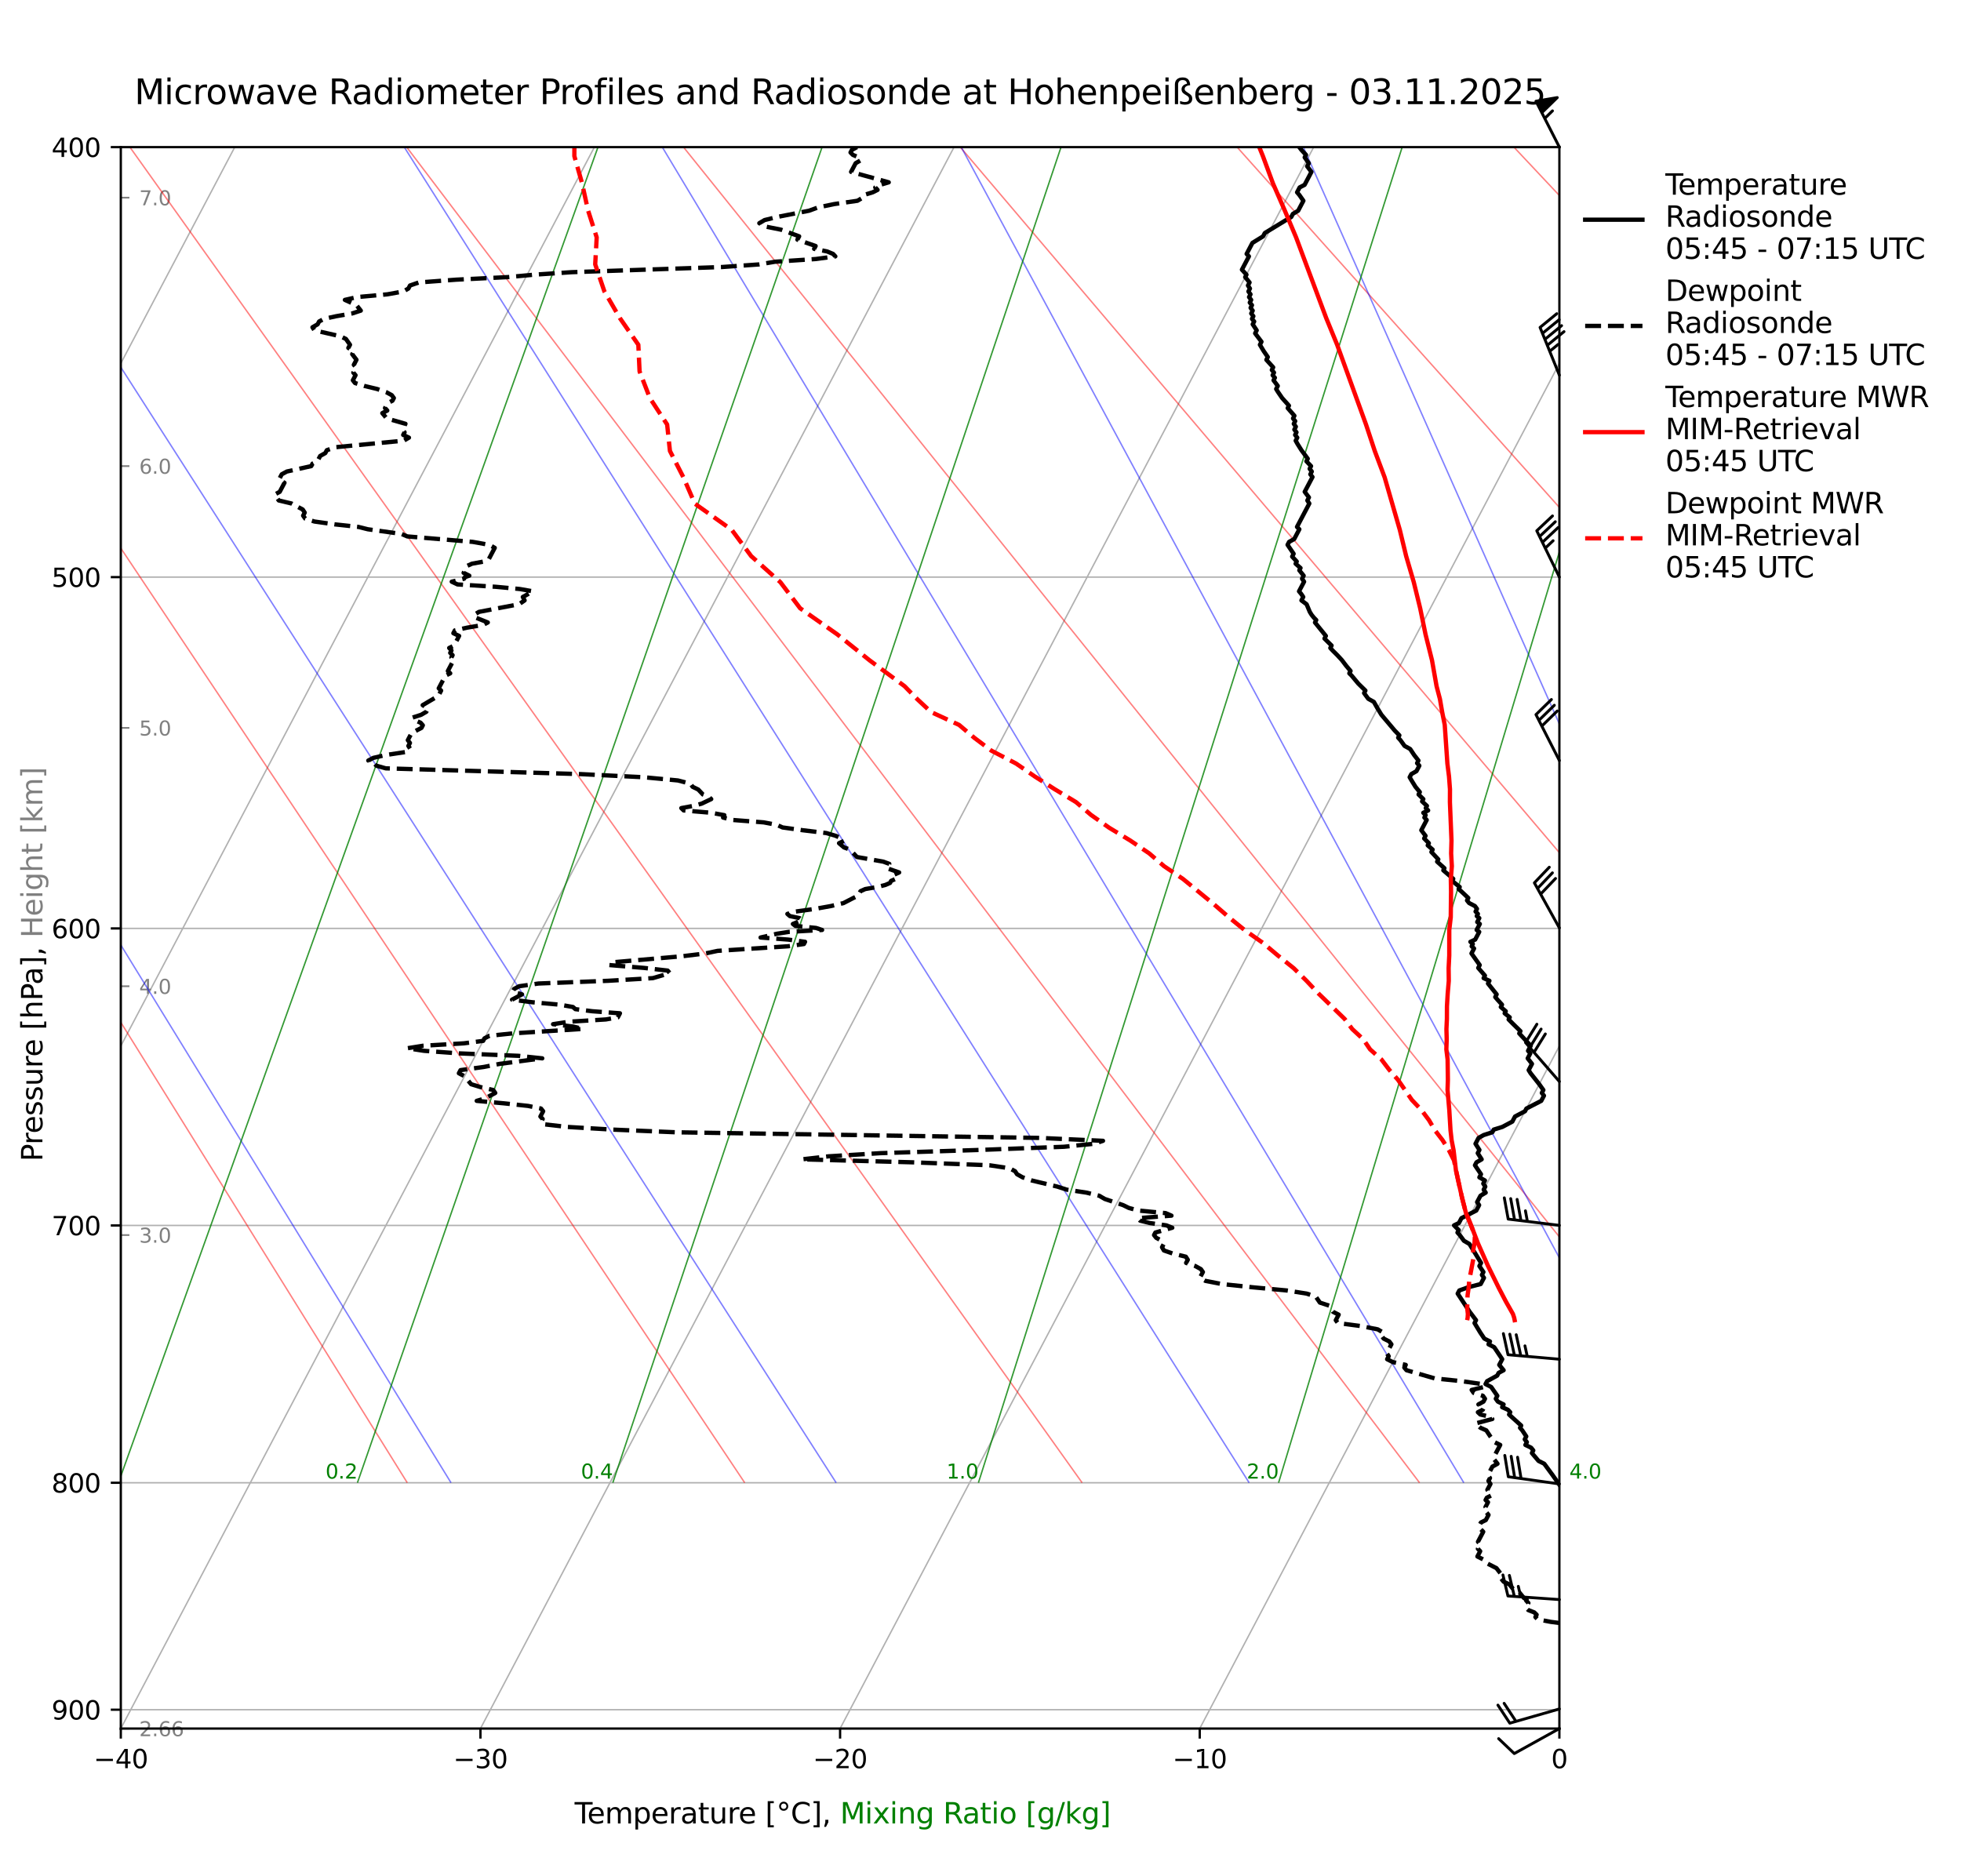 <?xml version="1.0" encoding="utf-8" standalone="no"?>
<!DOCTYPE svg PUBLIC "-//W3C//DTD SVG 1.1//EN"
  "http://www.w3.org/Graphics/SVG/1.1/DTD/svg11.dtd">
<svg xmlns:xlink="http://www.w3.org/1999/xlink" width="684.456pt" height="654.781pt" viewBox="0 0 684.456 654.781" xmlns="http://www.w3.org/2000/svg" version="1.1">
 <defs>
  <style type="text/css">*{stroke-linejoin: round; stroke-linecap: butt}</style>
 </defs>
 <g id="figure_1">
  <g id="patch_1">
   <path d="M 0 654.781 
L 684.456 654.781 
L 684.456 0 
L 0 0 
z
" style="fill: #ffffff"/>
  </g>
  <g id="axes_1">
   <g id="patch_2">
    <path d="M 42.166 603.417 
L 544.275 603.417 
L 544.275 51.364 
L 42.166 51.364 
z
" style="fill: #ffffff"/>
   </g>
   <g id="matplotlib.axis_1">
    <g id="xtick_1">
     <g id="line2d_1">
      <path d="M -1 208.793 
L 81.934 51.364 
" clip-path="url(#pfbb0bd3ea8)" style="fill: none; stroke: #b0b0b0; stroke-width: 0.5; stroke-linecap: square"/>
     </g>
    </g>
    <g id="xtick_2">
     <g id="line2d_2">
      <path d="M -1 447.075 
L 207.461 51.364 
" clip-path="url(#pfbb0bd3ea8)" style="fill: none; stroke: #b0b0b0; stroke-width: 0.5; stroke-linecap: square"/>
     </g>
    </g>
    <g id="xtick_3">
     <g id="line2d_3">
      <path d="M 42.166 603.417 
L 332.989 51.364 
" clip-path="url(#pfbb0bd3ea8)" style="fill: none; stroke: #b0b0b0; stroke-width: 0.5; stroke-linecap: square"/>
     </g>
     <g id="line2d_4">
      <defs>
       <path id="m5d06594962" d="M 0 0 
L 0 3.5 
" style="stroke: #000000; stroke-width: 0.8"/>
      </defs>
      <g>
       <use xlink:href="#m5d06594962" x="42.166" y="603.417" style="stroke: #000000; stroke-width: 0.8"/>
      </g>
     </g>
     <g id="text_1">
      <!-- −40 -->
      <g transform="translate(32.669 617.256) scale(0.09 -0.09)">
       <defs>
        <path id="DejaVuSans-2212" d="M 678 2272 
L 4684 2272 
L 4684 1741 
L 678 1741 
L 678 2272 
z
" transform="scale(0.016)"/>
        <path id="DejaVuSans-34" d="M 2419 4116 
L 825 1625 
L 2419 1625 
L 2419 4116 
z
M 2253 4666 
L 3047 4666 
L 3047 1625 
L 3713 1625 
L 3713 1100 
L 3047 1100 
L 3047 0 
L 2419 0 
L 2419 1100 
L 313 1100 
L 313 1709 
L 2253 4666 
z
" transform="scale(0.016)"/>
        <path id="DejaVuSans-30" d="M 2034 4250 
Q 1547 4250 1301 3770 
Q 1056 3291 1056 2328 
Q 1056 1369 1301 889 
Q 1547 409 2034 409 
Q 2525 409 2770 889 
Q 3016 1369 3016 2328 
Q 3016 3291 2770 3770 
Q 2525 4250 2034 4250 
z
M 2034 4750 
Q 2819 4750 3233 4129 
Q 3647 3509 3647 2328 
Q 3647 1150 3233 529 
Q 2819 -91 2034 -91 
Q 1250 -91 836 529 
Q 422 1150 422 2328 
Q 422 3509 836 4129 
Q 1250 4750 2034 4750 
z
" transform="scale(0.016)"/>
       </defs>
       <use xlink:href="#DejaVuSans-2212"/>
       <use xlink:href="#DejaVuSans-34" transform="translate(83.789 0)"/>
       <use xlink:href="#DejaVuSans-30" transform="translate(147.412 0)"/>
      </g>
     </g>
    </g>
    <g id="xtick_4">
     <g id="line2d_5">
      <path d="M 167.693 603.417 
L 458.516 51.364 
" clip-path="url(#pfbb0bd3ea8)" style="fill: none; stroke: #b0b0b0; stroke-width: 0.5; stroke-linecap: square"/>
     </g>
     <g id="line2d_6">
      <g>
       <use xlink:href="#m5d06594962" x="167.693" y="603.417" style="stroke: #000000; stroke-width: 0.8"/>
      </g>
     </g>
     <g id="text_2">
      <!-- −30 -->
      <g transform="translate(158.196 617.256) scale(0.09 -0.09)">
       <defs>
        <path id="DejaVuSans-33" d="M 2597 2516 
Q 3050 2419 3304 2112 
Q 3559 1806 3559 1356 
Q 3559 666 3084 287 
Q 2609 -91 1734 -91 
Q 1441 -91 1130 -33 
Q 819 25 488 141 
L 488 750 
Q 750 597 1062 519 
Q 1375 441 1716 441 
Q 2309 441 2620 675 
Q 2931 909 2931 1356 
Q 2931 1769 2642 2001 
Q 2353 2234 1838 2234 
L 1294 2234 
L 1294 2753 
L 1863 2753 
Q 2328 2753 2575 2939 
Q 2822 3125 2822 3475 
Q 2822 3834 2567 4026 
Q 2313 4219 1838 4219 
Q 1578 4219 1281 4162 
Q 984 4106 628 3988 
L 628 4550 
Q 988 4650 1302 4700 
Q 1616 4750 1894 4750 
Q 2613 4750 3031 4423 
Q 3450 4097 3450 3541 
Q 3450 3153 3228 2886 
Q 3006 2619 2597 2516 
z
" transform="scale(0.016)"/>
       </defs>
       <use xlink:href="#DejaVuSans-2212"/>
       <use xlink:href="#DejaVuSans-33" transform="translate(83.789 0)"/>
       <use xlink:href="#DejaVuSans-30" transform="translate(147.412 0)"/>
      </g>
     </g>
    </g>
    <g id="xtick_5">
     <g id="line2d_7">
      <path d="M 293.22 603.417 
L 584.043 51.364 
" clip-path="url(#pfbb0bd3ea8)" style="fill: none; stroke: #b0b0b0; stroke-width: 0.5; stroke-linecap: square"/>
     </g>
     <g id="line2d_8">
      <g>
       <use xlink:href="#m5d06594962" x="293.22" y="603.417" style="stroke: #000000; stroke-width: 0.8"/>
      </g>
     </g>
     <g id="text_3">
      <!-- −20 -->
      <g transform="translate(283.723 617.256) scale(0.09 -0.09)">
       <defs>
        <path id="DejaVuSans-32" d="M 1228 531 
L 3431 531 
L 3431 0 
L 469 0 
L 469 531 
Q 828 903 1448 1529 
Q 2069 2156 2228 2338 
Q 2531 2678 2651 2914 
Q 2772 3150 2772 3378 
Q 2772 3750 2511 3984 
Q 2250 4219 1831 4219 
Q 1534 4219 1204 4116 
Q 875 4013 500 3803 
L 500 4441 
Q 881 4594 1212 4672 
Q 1544 4750 1819 4750 
Q 2544 4750 2975 4387 
Q 3406 4025 3406 3419 
Q 3406 3131 3298 2873 
Q 3191 2616 2906 2266 
Q 2828 2175 2409 1742 
Q 1991 1309 1228 531 
z
" transform="scale(0.016)"/>
       </defs>
       <use xlink:href="#DejaVuSans-2212"/>
       <use xlink:href="#DejaVuSans-32" transform="translate(83.789 0)"/>
       <use xlink:href="#DejaVuSans-30" transform="translate(147.412 0)"/>
      </g>
     </g>
    </g>
    <g id="xtick_6">
     <g id="line2d_9">
      <path d="M 418.748 603.417 
L 685.456 97.139 
" clip-path="url(#pfbb0bd3ea8)" style="fill: none; stroke: #b0b0b0; stroke-width: 0.5; stroke-linecap: square"/>
     </g>
     <g id="line2d_10">
      <g>
       <use xlink:href="#m5d06594962" x="418.748" y="603.417" style="stroke: #000000; stroke-width: 0.8"/>
      </g>
     </g>
     <g id="text_4">
      <!-- −10 -->
      <g transform="translate(409.25 617.256) scale(0.09 -0.09)">
       <defs>
        <path id="DejaVuSans-31" d="M 794 531 
L 1825 531 
L 1825 4091 
L 703 3866 
L 703 4441 
L 1819 4666 
L 2450 4666 
L 2450 531 
L 3481 531 
L 3481 0 
L 794 0 
L 794 531 
z
" transform="scale(0.016)"/>
       </defs>
       <use xlink:href="#DejaVuSans-2212"/>
       <use xlink:href="#DejaVuSans-31" transform="translate(83.789 0)"/>
       <use xlink:href="#DejaVuSans-30" transform="translate(147.412 0)"/>
      </g>
     </g>
    </g>
    <g id="xtick_7">
     <g id="line2d_11">
      <path d="M 544.275 603.417 
L 685.456 335.421 
" clip-path="url(#pfbb0bd3ea8)" style="fill: none; stroke: #b0b0b0; stroke-width: 0.5; stroke-linecap: square"/>
     </g>
     <g id="line2d_12">
      <g>
       <use xlink:href="#m5d06594962" x="544.275" y="603.417" style="stroke: #000000; stroke-width: 0.8"/>
      </g>
     </g>
     <g id="text_5">
      <!-- 0 -->
      <g transform="translate(541.412 617.256) scale(0.09 -0.09)">
       <use xlink:href="#DejaVuSans-30"/>
      </g>
     </g>
    </g>
   </g>
   <g id="matplotlib.axis_2">
    <g id="ytick_1">
     <g id="line2d_13">
      <path d="M 42.166 51.364 
L 544.275 51.364 
" clip-path="url(#pfbb0bd3ea8)" style="fill: none; stroke: #b0b0b0; stroke-width: 0.5; stroke-linecap: square"/>
     </g>
     <g id="line2d_14">
      <defs>
       <path id="m76ec4685cf" d="M 0 0 
L -3.5 0 
" style="stroke: #000000; stroke-width: 0.8"/>
      </defs>
      <g>
       <use xlink:href="#m76ec4685cf" x="42.166" y="51.364" style="stroke: #000000; stroke-width: 0.8"/>
      </g>
     </g>
     <g id="text_6">
      <!-- 400 -->
      <g transform="translate(17.987 54.784) scale(0.09 -0.09)">
       <use xlink:href="#DejaVuSans-34"/>
       <use xlink:href="#DejaVuSans-30" transform="translate(63.623 0)"/>
       <use xlink:href="#DejaVuSans-30" transform="translate(127.246 0)"/>
      </g>
     </g>
    </g>
    <g id="ytick_2">
     <g id="line2d_15">
      <path d="M 42.166 201.461 
L 544.275 201.461 
" clip-path="url(#pfbb0bd3ea8)" style="fill: none; stroke: #b0b0b0; stroke-width: 0.5; stroke-linecap: square"/>
     </g>
     <g id="line2d_16">
      <g>
       <use xlink:href="#m76ec4685cf" x="42.166" y="201.461" style="stroke: #000000; stroke-width: 0.8"/>
      </g>
     </g>
     <g id="text_7">
      <!-- 500 -->
      <g transform="translate(17.987 204.881) scale(0.09 -0.09)">
       <defs>
        <path id="DejaVuSans-35" d="M 691 4666 
L 3169 4666 
L 3169 4134 
L 1269 4134 
L 1269 2991 
Q 1406 3038 1543 3061 
Q 1681 3084 1819 3084 
Q 2600 3084 3056 2656 
Q 3513 2228 3513 1497 
Q 3513 744 3044 326 
Q 2575 -91 1722 -91 
Q 1428 -91 1123 -41 
Q 819 9 494 109 
L 494 744 
Q 775 591 1075 516 
Q 1375 441 1709 441 
Q 2250 441 2565 725 
Q 2881 1009 2881 1497 
Q 2881 1984 2565 2268 
Q 2250 2553 1709 2553 
Q 1456 2553 1204 2497 
Q 953 2441 691 2322 
L 691 4666 
z
" transform="scale(0.016)"/>
       </defs>
       <use xlink:href="#DejaVuSans-35"/>
       <use xlink:href="#DejaVuSans-30" transform="translate(63.623 0)"/>
       <use xlink:href="#DejaVuSans-30" transform="translate(127.246 0)"/>
      </g>
     </g>
    </g>
    <g id="ytick_3">
     <g id="line2d_17">
      <path d="M 42.166 324.1 
L 544.275 324.1 
" clip-path="url(#pfbb0bd3ea8)" style="fill: none; stroke: #b0b0b0; stroke-width: 0.5; stroke-linecap: square"/>
     </g>
     <g id="line2d_18">
      <g>
       <use xlink:href="#m76ec4685cf" x="42.166" y="324.1" style="stroke: #000000; stroke-width: 0.8"/>
      </g>
     </g>
     <g id="text_8">
      <!-- 600 -->
      <g transform="translate(17.987 327.519) scale(0.09 -0.09)">
       <defs>
        <path id="DejaVuSans-36" d="M 2113 2584 
Q 1688 2584 1439 2293 
Q 1191 2003 1191 1497 
Q 1191 994 1439 701 
Q 1688 409 2113 409 
Q 2538 409 2786 701 
Q 3034 994 3034 1497 
Q 3034 2003 2786 2293 
Q 2538 2584 2113 2584 
z
M 3366 4563 
L 3366 3988 
Q 3128 4100 2886 4159 
Q 2644 4219 2406 4219 
Q 1781 4219 1451 3797 
Q 1122 3375 1075 2522 
Q 1259 2794 1537 2939 
Q 1816 3084 2150 3084 
Q 2853 3084 3261 2657 
Q 3669 2231 3669 1497 
Q 3669 778 3244 343 
Q 2819 -91 2113 -91 
Q 1303 -91 875 529 
Q 447 1150 447 2328 
Q 447 3434 972 4092 
Q 1497 4750 2381 4750 
Q 2619 4750 2861 4703 
Q 3103 4656 3366 4563 
z
" transform="scale(0.016)"/>
       </defs>
       <use xlink:href="#DejaVuSans-36"/>
       <use xlink:href="#DejaVuSans-30" transform="translate(63.623 0)"/>
       <use xlink:href="#DejaVuSans-30" transform="translate(127.246 0)"/>
      </g>
     </g>
    </g>
    <g id="ytick_4">
     <g id="line2d_19">
      <path d="M 42.166 427.789 
L 544.275 427.789 
" clip-path="url(#pfbb0bd3ea8)" style="fill: none; stroke: #b0b0b0; stroke-width: 0.5; stroke-linecap: square"/>
     </g>
     <g id="line2d_20">
      <g>
       <use xlink:href="#m76ec4685cf" x="42.166" y="427.789" style="stroke: #000000; stroke-width: 0.8"/>
      </g>
     </g>
     <g id="text_9">
      <!-- 700 -->
      <g transform="translate(17.987 431.208) scale(0.09 -0.09)">
       <defs>
        <path id="DejaVuSans-37" d="M 525 4666 
L 3525 4666 
L 3525 4397 
L 1831 0 
L 1172 0 
L 2766 4134 
L 525 4134 
L 525 4666 
z
" transform="scale(0.016)"/>
       </defs>
       <use xlink:href="#DejaVuSans-37"/>
       <use xlink:href="#DejaVuSans-30" transform="translate(63.623 0)"/>
       <use xlink:href="#DejaVuSans-30" transform="translate(127.246 0)"/>
      </g>
     </g>
    </g>
    <g id="ytick_5">
     <g id="line2d_21">
      <path d="M 42.166 517.609 
L 544.275 517.609 
" clip-path="url(#pfbb0bd3ea8)" style="fill: none; stroke: #b0b0b0; stroke-width: 0.5; stroke-linecap: square"/>
     </g>
     <g id="line2d_22">
      <g>
       <use xlink:href="#m76ec4685cf" x="42.166" y="517.609" style="stroke: #000000; stroke-width: 0.8"/>
      </g>
     </g>
     <g id="text_10">
      <!-- 800 -->
      <g transform="translate(17.987 521.028) scale(0.09 -0.09)">
       <defs>
        <path id="DejaVuSans-38" d="M 2034 2216 
Q 1584 2216 1326 1975 
Q 1069 1734 1069 1313 
Q 1069 891 1326 650 
Q 1584 409 2034 409 
Q 2484 409 2743 651 
Q 3003 894 3003 1313 
Q 3003 1734 2745 1975 
Q 2488 2216 2034 2216 
z
M 1403 2484 
Q 997 2584 770 2862 
Q 544 3141 544 3541 
Q 544 4100 942 4425 
Q 1341 4750 2034 4750 
Q 2731 4750 3128 4425 
Q 3525 4100 3525 3541 
Q 3525 3141 3298 2862 
Q 3072 2584 2669 2484 
Q 3125 2378 3379 2068 
Q 3634 1759 3634 1313 
Q 3634 634 3220 271 
Q 2806 -91 2034 -91 
Q 1263 -91 848 271 
Q 434 634 434 1313 
Q 434 1759 690 2068 
Q 947 2378 1403 2484 
z
M 1172 3481 
Q 1172 3119 1398 2916 
Q 1625 2713 2034 2713 
Q 2441 2713 2670 2916 
Q 2900 3119 2900 3481 
Q 2900 3844 2670 4047 
Q 2441 4250 2034 4250 
Q 1625 4250 1398 4047 
Q 1172 3844 1172 3481 
z
" transform="scale(0.016)"/>
       </defs>
       <use xlink:href="#DejaVuSans-38"/>
       <use xlink:href="#DejaVuSans-30" transform="translate(63.623 0)"/>
       <use xlink:href="#DejaVuSans-30" transform="translate(127.246 0)"/>
      </g>
     </g>
    </g>
    <g id="ytick_6">
     <g id="line2d_23">
      <path d="M 42.166 596.835 
L 544.275 596.835 
" clip-path="url(#pfbb0bd3ea8)" style="fill: none; stroke: #b0b0b0; stroke-width: 0.5; stroke-linecap: square"/>
     </g>
     <g id="line2d_24">
      <g>
       <use xlink:href="#m76ec4685cf" x="42.166" y="596.835" style="stroke: #000000; stroke-width: 0.8"/>
      </g>
     </g>
     <g id="text_11">
      <!-- 900 -->
      <g transform="translate(17.987 600.254) scale(0.09 -0.09)">
       <defs>
        <path id="DejaVuSans-39" d="M 703 97 
L 703 672 
Q 941 559 1184 500 
Q 1428 441 1663 441 
Q 2288 441 2617 861 
Q 2947 1281 2994 2138 
Q 2813 1869 2534 1725 
Q 2256 1581 1919 1581 
Q 1219 1581 811 2004 
Q 403 2428 403 3163 
Q 403 3881 828 4315 
Q 1253 4750 1959 4750 
Q 2769 4750 3195 4129 
Q 3622 3509 3622 2328 
Q 3622 1225 3098 567 
Q 2575 -91 1691 -91 
Q 1453 -91 1209 -44 
Q 966 3 703 97 
z
M 1959 2075 
Q 2384 2075 2632 2365 
Q 2881 2656 2881 3163 
Q 2881 3666 2632 3958 
Q 2384 4250 1959 4250 
Q 1534 4250 1286 3958 
Q 1038 3666 1038 3163 
Q 1038 2656 1286 2365 
Q 1534 2075 1959 2075 
z
" transform="scale(0.016)"/>
       </defs>
       <use xlink:href="#DejaVuSans-39"/>
       <use xlink:href="#DejaVuSans-30" transform="translate(63.623 0)"/>
       <use xlink:href="#DejaVuSans-30" transform="translate(127.246 0)"/>
      </g>
     </g>
    </g>
    <g id="ytick_7">
     <g id="line2d_25">
      <defs>
       <path id="m8f103cd76c" d="M 0 0 
L 3 0 
" style="stroke: #808080; stroke-width: 0.6"/>
      </defs>
      <g>
       <use xlink:href="#m8f103cd76c" x="42.166" y="603.417" style="fill: #808080; stroke: #808080; stroke-width: 0.6"/>
      </g>
     </g>
     <g id="text_12">
      <!--  2.66 -->
      <g style="fill: #808080" transform="translate(46.355 606.077) scale(0.07 -0.07)">
       <defs>
        <path id="DejaVuSans-20" transform="scale(0.016)"/>
        <path id="DejaVuSans-2e" d="M 684 794 
L 1344 794 
L 1344 0 
L 684 0 
L 684 794 
z
" transform="scale(0.016)"/>
       </defs>
       <use xlink:href="#DejaVuSans-20"/>
       <use xlink:href="#DejaVuSans-32" transform="translate(31.787 0)"/>
       <use xlink:href="#DejaVuSans-2e" transform="translate(95.41 0)"/>
       <use xlink:href="#DejaVuSans-36" transform="translate(127.197 0)"/>
       <use xlink:href="#DejaVuSans-36" transform="translate(190.82 0)"/>
      </g>
     </g>
    </g>
    <g id="ytick_8">
     <g id="line2d_26">
      <g>
       <use xlink:href="#m8f103cd76c" x="42.166" y="431.144" style="fill: #808080; stroke: #808080; stroke-width: 0.6"/>
      </g>
     </g>
     <g id="text_13">
      <!-- 3.0   -->
      <g style="fill: #808080" transform="translate(48.584 433.803) scale(0.07 -0.07)">
       <use xlink:href="#DejaVuSans-33"/>
       <use xlink:href="#DejaVuSans-2e" transform="translate(63.623 0)"/>
       <use xlink:href="#DejaVuSans-30" transform="translate(95.41 0)"/>
       <use xlink:href="#DejaVuSans-20" transform="translate(159.033 0)"/>
       <use xlink:href="#DejaVuSans-20" transform="translate(190.82 0)"/>
      </g>
     </g>
    </g>
    <g id="ytick_9">
     <g id="line2d_27">
      <g>
       <use xlink:href="#m8f103cd76c" x="42.166" y="344.287" style="fill: #808080; stroke: #808080; stroke-width: 0.6"/>
      </g>
     </g>
     <g id="text_14">
      <!-- 4.0   -->
      <g style="fill: #808080" transform="translate(48.584 346.947) scale(0.07 -0.07)">
       <use xlink:href="#DejaVuSans-34"/>
       <use xlink:href="#DejaVuSans-2e" transform="translate(63.623 0)"/>
       <use xlink:href="#DejaVuSans-30" transform="translate(95.41 0)"/>
       <use xlink:href="#DejaVuSans-20" transform="translate(159.033 0)"/>
       <use xlink:href="#DejaVuSans-20" transform="translate(190.82 0)"/>
      </g>
     </g>
    </g>
    <g id="ytick_10">
     <g id="line2d_28">
      <g>
       <use xlink:href="#m8f103cd76c" x="42.166" y="254.1" style="fill: #808080; stroke: #808080; stroke-width: 0.6"/>
      </g>
     </g>
     <g id="text_15">
      <!-- 5.0   -->
      <g style="fill: #808080" transform="translate(48.584 256.76) scale(0.07 -0.07)">
       <use xlink:href="#DejaVuSans-35"/>
       <use xlink:href="#DejaVuSans-2e" transform="translate(63.623 0)"/>
       <use xlink:href="#DejaVuSans-30" transform="translate(95.41 0)"/>
       <use xlink:href="#DejaVuSans-20" transform="translate(159.033 0)"/>
       <use xlink:href="#DejaVuSans-20" transform="translate(190.82 0)"/>
      </g>
     </g>
    </g>
    <g id="ytick_11">
     <g id="line2d_29">
      <g>
       <use xlink:href="#m8f103cd76c" x="42.166" y="162.712" style="fill: #808080; stroke: #808080; stroke-width: 0.6"/>
      </g>
     </g>
     <g id="text_16">
      <!-- 6.0   -->
      <g style="fill: #808080" transform="translate(48.584 165.371) scale(0.07 -0.07)">
       <use xlink:href="#DejaVuSans-36"/>
       <use xlink:href="#DejaVuSans-2e" transform="translate(63.623 0)"/>
       <use xlink:href="#DejaVuSans-30" transform="translate(95.41 0)"/>
       <use xlink:href="#DejaVuSans-20" transform="translate(159.033 0)"/>
       <use xlink:href="#DejaVuSans-20" transform="translate(190.82 0)"/>
      </g>
     </g>
    </g>
    <g id="ytick_12">
     <g id="line2d_30">
      <g>
       <use xlink:href="#m8f103cd76c" x="42.166" y="69.006" style="fill: #808080; stroke: #808080; stroke-width: 0.6"/>
      </g>
     </g>
     <g id="text_17">
      <!-- 7.0   -->
      <g style="fill: #808080" transform="translate(48.584 71.666) scale(0.07 -0.07)">
       <use xlink:href="#DejaVuSans-37"/>
       <use xlink:href="#DejaVuSans-2e" transform="translate(63.623 0)"/>
       <use xlink:href="#DejaVuSans-30" transform="translate(95.41 0)"/>
       <use xlink:href="#DejaVuSans-20" transform="translate(159.033 0)"/>
       <use xlink:href="#DejaVuSans-20" transform="translate(190.82 0)"/>
      </g>
     </g>
    </g>
   </g>
   <g id="LineCollection_1">
    <path clip-path="url(#pfbb0bd3ea8)" style="fill: none; stroke: #ff0000; stroke-opacity: 0.5; stroke-width: 0.5"/>
    <path d="M 24.377 517.609 
L -1 473.605 
" clip-path="url(#pfbb0bd3ea8)" style="fill: none; stroke: #ff0000; stroke-opacity: 0.5; stroke-width: 0.5"/>
    <path d="M 142.151 517.609 
L -1 287.493 
" clip-path="url(#pfbb0bd3ea8)" style="fill: none; stroke: #ff0000; stroke-opacity: 0.5; stroke-width: 0.5"/>
    <path d="M 259.925 517.609 
L -1 126.69 
" clip-path="url(#pfbb0bd3ea8)" style="fill: none; stroke: #ff0000; stroke-opacity: 0.5; stroke-width: 0.5"/>
    <path d="M 377.699 517.609 
L 45.337 51.364 
" clip-path="url(#pfbb0bd3ea8)" style="fill: none; stroke: #ff0000; stroke-opacity: 0.5; stroke-width: 0.5"/>
    <path d="M 495.473 517.609 
L 141.951 51.364 
" clip-path="url(#pfbb0bd3ea8)" style="fill: none; stroke: #ff0000; stroke-opacity: 0.5; stroke-width: 0.5"/>
    <path d="M 613.247 517.609 
L 238.565 51.364 
" clip-path="url(#pfbb0bd3ea8)" style="fill: none; stroke: #ff0000; stroke-opacity: 0.5; stroke-width: 0.5"/>
    <path d="M 685.456 463.939 
L 335.18 51.364 
" clip-path="url(#pfbb0bd3ea8)" style="fill: none; stroke: #ff0000; stroke-opacity: 0.5; stroke-width: 0.5"/>
    <path d="M 685.456 334.981 
L 431.794 51.364 
" clip-path="url(#pfbb0bd3ea8)" style="fill: none; stroke: #ff0000; stroke-opacity: 0.5; stroke-width: 0.5"/>
    <path d="M 685.456 218.478 
L 528.408 51.364 
" clip-path="url(#pfbb0bd3ea8)" style="fill: none; stroke: #ff0000; stroke-opacity: 0.5; stroke-width: 0.5"/>
   </g>
   <g id="LineCollection_2">
    <path clip-path="url(#pfbb0bd3ea8)" style="fill: none; stroke: #0000ff; stroke-opacity: 0.5; stroke-width: 0.5"/>
    <path d="M 30.895 517.609 
L -1 462.07 
" clip-path="url(#pfbb0bd3ea8)" style="fill: none; stroke: #0000ff; stroke-opacity: 0.5; stroke-width: 0.5"/>
    <path d="M 157.419 517.609 
L -1 259.559 
" clip-path="url(#pfbb0bd3ea8)" style="fill: none; stroke: #0000ff; stroke-opacity: 0.5; stroke-width: 0.5"/>
    <path d="M 291.844 517.609 
L -1 60.865 
" clip-path="url(#pfbb0bd3ea8)" style="fill: none; stroke: #0000ff; stroke-opacity: 0.5; stroke-width: 0.5"/>
    <path d="M 435.994 517.609 
L 141.097 51.364 
" clip-path="url(#pfbb0bd3ea8)" style="fill: none; stroke: #0000ff; stroke-opacity: 0.5; stroke-width: 0.5"/>
    <path d="M 510.921 517.609 
L 231.165 51.364 
" clip-path="url(#pfbb0bd3ea8)" style="fill: none; stroke: #0000ff; stroke-opacity: 0.5; stroke-width: 0.5"/>
    <path d="M 586.544 517.609 
L 335.509 51.364 
" clip-path="url(#pfbb0bd3ea8)" style="fill: none; stroke: #0000ff; stroke-opacity: 0.5; stroke-width: 0.5"/>
    <path d="M 661.807 517.609 
L 454.927 51.364 
" clip-path="url(#pfbb0bd3ea8)" style="fill: none; stroke: #0000ff; stroke-opacity: 0.5; stroke-width: 0.5"/>
    <path d="M 685.456 362.155 
L 584.641 51.364 
" clip-path="url(#pfbb0bd3ea8)" style="fill: none; stroke: #0000ff; stroke-opacity: 0.5; stroke-width: 0.5"/>
    <path clip-path="url(#pfbb0bd3ea8)" style="fill: none; stroke: #0000ff; stroke-opacity: 0.5; stroke-width: 0.5"/>
    <path clip-path="url(#pfbb0bd3ea8)" style="fill: none; stroke: #0000ff; stroke-opacity: 0.5; stroke-width: 0.5"/>
    <path clip-path="url(#pfbb0bd3ea8)" style="fill: none; stroke: #0000ff; stroke-opacity: 0.5; stroke-width: 0.5"/>
    <path clip-path="url(#pfbb0bd3ea8)" style="fill: none; stroke: #0000ff; stroke-opacity: 0.5; stroke-width: 0.5"/>
    <path clip-path="url(#pfbb0bd3ea8)" style="fill: none; stroke: #0000ff; stroke-opacity: 0.5; stroke-width: 0.5"/>
    <path clip-path="url(#pfbb0bd3ea8)" style="fill: none; stroke: #0000ff; stroke-opacity: 0.5; stroke-width: 0.5"/>
   </g>
   <g id="LineCollection_3">
    <path d="M 41.332 517.609 
L 208.716 51.364 
" clip-path="url(#pfbb0bd3ea8)" style="fill: none; stroke: #008000; stroke-opacity: 0.8; stroke-width: 0.5"/>
    <path d="M 124.752 517.609 
L 286.932 51.364 
" clip-path="url(#pfbb0bd3ea8)" style="fill: none; stroke: #008000; stroke-opacity: 0.8; stroke-width: 0.5"/>
    <path d="M 213.889 517.609 
L 370.331 51.364 
" clip-path="url(#pfbb0bd3ea8)" style="fill: none; stroke: #008000; stroke-opacity: 0.8; stroke-width: 0.5"/>
    <path d="M 341.501 517.609 
L 489.406 51.364 
" clip-path="url(#pfbb0bd3ea8)" style="fill: none; stroke: #008000; stroke-opacity: 0.8; stroke-width: 0.5"/>
    <path d="M 446.271 517.609 
L 586.886 51.364 
" clip-path="url(#pfbb0bd3ea8)" style="fill: none; stroke: #008000; stroke-opacity: 0.8; stroke-width: 0.5"/>
    <path d="M 558.889 517.609 
L 685.456 72.232 
" clip-path="url(#pfbb0bd3ea8)" style="fill: none; stroke: #008000; stroke-opacity: 0.8; stroke-width: 0.5"/>
    <path d="M 655.971 517.609 
L 685.456 407.866 
" clip-path="url(#pfbb0bd3ea8)" style="fill: none; stroke: #008000; stroke-opacity: 0.8; stroke-width: 0.5"/>
    <path clip-path="url(#pfbb0bd3ea8)" style="fill: none; stroke: #008000; stroke-opacity: 0.8; stroke-width: 0.5"/>
    <path clip-path="url(#pfbb0bd3ea8)" style="fill: none; stroke: #008000; stroke-opacity: 0.8; stroke-width: 0.5"/>
    <path clip-path="url(#pfbb0bd3ea8)" style="fill: none; stroke: #008000; stroke-opacity: 0.8; stroke-width: 0.5"/>
    <path clip-path="url(#pfbb0bd3ea8)" style="fill: none; stroke: #008000; stroke-opacity: 0.8; stroke-width: 0.5"/>
   </g>
   <g id="line2d_31">
    <path d="M 585.699 603.417 
L 584.939 602.477 
L 585.827 600.792 
L 585.131 599.729 
L 585.693 598.664 
L 584.283 596.574 
L 583.54 595.601 
L 584.508 593.764 
L 583.732 592.855 
L 585.077 590.301 
L 582.593 587.867 
L 583.049 587.003 
L 581.414 585.34 
L 579.697 583.833 
L 580.095 583.078 
L 578.47 581.398 
L 577.682 580.51 
L 578.13 579.66 
L 576.436 578.109 
L 578.487 574.217 
L 577.696 573.335 
L 578.149 572.475 
L 577.331 571.646 
L 577.772 570.807 
L 576.2 569.026 
L 574.705 567.099 
L 575.644 565.316 
L 574.823 564.493 
L 575.252 563.677 
L 572.759 561.262 
L 573.187 560.45 
L 571.592 558.712 
L 570.507 558.388 
L 570.803 557.826 
L 569.27 555.97 
L 567.018 553.096 
L 567.51 552.163 
L 565.228 549.345 
L 565.727 548.398 
L 564.989 547.418 
L 563.004 546.419 
L 563.543 545.396 
L 562.833 544.362 
L 563.365 543.351 
L 561.828 541.504 
L 561.017 540.659 
L 561.45 539.838 
L 558.182 536.511 
L 557.392 535.627 
L 557.866 534.726 
L 555.81 533.865 
L 554.983 533.052 
L 555.39 532.279 
L 553.743 530.64 
L 548.238 524.41 
L 546.557 522.835 
L 545.755 521.975 
L 546.235 521.064 
L 544.072 518.02 
L 541.921 514.955 
L 538.997 510.976 
L 537.005 509.99 
L 534.685 507.246 
L 535.167 506.332 
L 534.416 505.373 
L 532.416 504.405 
L 532.927 503.436 
L 532.187 502.456 
L 532.722 501.44 
L 531.325 499.327 
L 530.544 498.428 
L 530.954 497.649 
L 527.556 494.567 
L 526.714 493.783 
L 527.132 492.99 
L 526.327 492.135 
L 524.295 491.226 
L 524.802 490.264 
L 522.809 489.282 
L 522.081 488.282 
L 522.618 487.262 
L 520.477 484.176 
L 518.503 483.159 
L 519.03 482.159 
L 522.569 480.206 
L 523.071 479.254 
L 524.814 478.328 
L 523.286 476.462 
L 524.328 474.484 
L 521.52 470.284 
L 519.542 469.273 
L 520.061 468.288 
L 518.08 467.282 
L 516.674 465.186 
L 514.66 461.86 
L 515.185 460.864 
L 512.964 457.93 
L 508.779 451.579 
L 509.356 450.483 
L 512.454 449.367 
L 516.814 448.24 
L 517.955 446.074 
L 517.237 445.054 
L 517.765 444.051 
L 516.358 441.956 
L 516.934 440.864 
L 512.884 434.254 
L 510.961 433.139 
L 509.502 431.144 
L 508.71 430.264 
L 509.154 429.42 
L 507.518 427.76 
L 509.209 426.933 
L 510.097 425.247 
L 515.268 422.58 
L 516.265 420.689 
L 515.562 419.639 
L 516.733 417.418 
L 518.559 416.334 
L 517.86 415.277 
L 518.412 414.229 
L 517.71 413.179 
L 518.285 412.088 
L 516.35 410.995 
L 516.921 409.911 
L 514.807 406.775 
L 515.351 405.743 
L 517.151 404.71 
L 515.779 402.549 
L 516.368 401.43 
L 514.996 399.268 
L 516.07 397.23 
L 517.85 396.234 
L 520.87 395.266 
L 521.365 394.328 
L 524.365 393.398 
L 527.857 391.534 
L 528.794 389.757 
L 532.27 387.925 
L 532.77 386.976 
L 537.947 384.295 
L 538.899 382.489 
L 538.148 381.532 
L 538.685 380.512 
L 537.246 378.478 
L 534.235 374.662 
L 533.556 373.569 
L 534.71 371.379 
L 533.214 369.453 
L 534.131 367.711 
L 533.341 366.828 
L 534.274 365.058 
L 530.266 360.751 
L 530.686 359.954 
L 528.199 357.527 
L 526.561 355.871 
L 526.949 355.133 
L 525.178 353.729 
L 525.557 353.01 
L 523.828 351.526 
L 524.254 350.719 
L 522.664 348.971 
L 521.893 348.052 
L 522.383 347.121 
L 519.36 343.329 
L 519.859 342.38 
L 517.838 341.452 
L 518.299 340.578 
L 515.953 337.881 
L 516.474 336.892 
L 513.592 332.832 
L 514.503 331.103 
L 513.657 330.326 
L 514.067 329.548 
L 513.222 328.77 
L 514.882 328.001 
L 516.3 325.309 
L 515.398 324.638 
L 516.504 322.54 
L 515.604 321.865 
L 516.321 320.503 
L 515.44 319.792 
L 515.839 319.036 
L 515.024 318.199 
L 515.513 317.271 
L 514.783 316.274 
L 512.805 315.264 
L 512.041 314.332 
L 512.49 313.478 
L 509.975 311.105 
L 509.111 310.362 
L 509.491 309.64 
L 506.849 307.507 
L 507.231 306.782 
L 503.771 303.819 
L 504.154 303.091 
L 501.603 300.785 
L 502.019 299.996 
L 499.609 297.423 
L 500.045 296.594 
L 498.323 295.098 
L 498.718 294.348 
L 497.079 292.694 
L 497.562 291.777 
L 496.081 289.822 
L 497.97 286.238 
L 497.158 285.395 
L 497.596 284.563 
L 496.78 283.73 
L 498.468 282.909 
L 497.64 282.098 
L 498.049 281.321 
L 496.357 279.767 
L 496.787 278.952 
L 495.13 277.331 
L 495.567 276.502 
L 494.034 274.646 
L 492.682 272.446 
L 492.02 271.32 
L 492.596 270.227 
L 494.395 269.194 
L 495.396 267.294 
L 494.611 266.403 
L 495.087 265.498 
L 493.59 263.575 
L 492.192 261.462 
L 490.246 260.391 
L 488.795 258.379 
L 488.003 257.501 
L 488.427 256.696 
L 486.799 255.02 
L 482.165 249.519 
L 480.818 247.311 
L 479.514 245.02 
L 477.575 243.935 
L 476.111 241.949 
L 476.572 241.075 
L 474.091 238.635 
L 471.783 235.867 
L 470.959 235.048 
L 471.391 234.229 
L 469.847 232.394 
L 468.367 230.438 
L 466.767 228.709 
L 465.122 227.067 
L 464.324 226.198 
L 464.768 225.355 
L 462.291 222.91 
L 462.772 221.997 
L 458.972 217.296 
L 459.415 216.455 
L 458.597 215.625 
L 457.834 214.689 
L 457.156 213.594 
L 456.048 210.933 
L 454.244 209.591 
L 454.874 208.394 
L 454.174 207.341 
L 453.403 206.421 
L 455.174 203.06 
L 454.463 202.026 
L 455.023 200.963 
L 453.507 199.076 
L 453.927 198.279 
L 452.207 196.777 
L 452.607 196.018 
L 451.005 194.293 
L 451.521 193.314 
L 449.402 190.188 
L 449.943 189.161 
L 451.718 188.174 
L 453.516 184.762 
L 452.696 183.934 
L 457 175.766 
L 456.304 174.703 
L 456.865 173.638 
L 455.383 171.686 
L 458.105 166.52 
L 457.35 165.57 
L 457.859 164.604 
L 457.113 163.637 
L 457.6 162.712 
L 455.984 161.014 
L 456.451 160.127 
L 454.249 157.159 
L 452.883 154.986 
L 452.236 153.832 
L 452.792 152.777 
L 452.04 151.822 
L 452.521 150.909 
L 451.77 149.951 
L 452.298 148.948 
L 451.572 147.944 
L 452.071 146.996 
L 451.308 146.062 
L 451.793 145.141 
L 449.448 142.444 
L 449.89 141.606 
L 447.521 138.954 
L 446.101 136.884 
L 445.423 135.787 
L 445.986 134.719 
L 444.51 132.755 
L 444.982 131.86 
L 444.19 130.979 
L 444.671 130.067 
L 443.904 129.139 
L 444.386 128.225 
L 442.006 125.595 
L 442.506 124.645 
L 441.086 122.576 
L 439.748 120.349 
L 440.301 119.301 
L 438.084 116.361 
L 438.631 115.322 
L 437.234 113.208 
L 437.751 112.226 
L 436.982 111.303 
L 437.468 110.38 
L 436.717 109.424 
L 437.237 108.436 
L 436.495 107.462 
L 436.984 106.533 
L 436.211 105.619 
L 436.702 104.687 
L 435.962 103.708 
L 436.471 102.743 
L 435.741 101.745 
L 436.276 100.73 
L 435.581 99.666 
L 436.142 98.601 
L 434.615 96.733 
L 435.063 95.884 
L 433.474 94.135 
L 435.918 89.495 
L 435.115 88.636 
L 437.141 84.791 
L 440.859 82.499 
L 441.468 81.342 
L 448.87 76.824 
L 450.688 75.754 
L 451.261 74.667 
L 453.099 73.561 
L 454.929 70.087 
L 453.497 68.039 
L 452.718 67.136 
L 453.619 65.426 
L 455.343 64.536 
L 457.731 60.003 
L 456.245 58.057 
L 456.816 56.974 
L 455.379 54.937 
L 455.837 54.066 
L 454.237 52.339 
L 453.495 51.364 
L 454 50.405 
L 452.396 48.685 
L 451.567 47.874 
L 452.031 46.995 
L 450.538 45.062 
L 448.467 41.847 
L 445.032 36.452 
L 445.548 35.472 
L 443.992 33.661 
L 444.483 32.728 
L 441.526 28.81 
L 441.985 27.94 
L 441.198 27.051 
L 441.703 26.091 
L 439.726 25.078 
L 440.289 24.01 
L 438.327 20.587 
L 437.675 19.441 
L 438.912 17.092 
L 437.569 14.876 
L 438.084 13.899 
L 436.089 12.921 
L 436.614 11.923 
L 435.28 9.69 
L 435.865 8.58 
L 435.148 7.558 
L 435.668 6.57 
L 434.249 4.5 
L 432.349 0.957 
L 432.903 -0.095 
L 432.201 -1 
L 432.201 -1 
" clip-path="url(#pfbb0bd3ea8)" style="fill: none; stroke: #000000; stroke-width: 1.5; stroke-linecap: square"/>
   </g>
   <g id="line2d_32">
    <path d="M 578.167 603.417 
L 582.429 602.477 
L 581.517 601.824 
L 579.416 598.664 
L 579.978 597.597 
L 579.262 596.574 
L 580.264 594.672 
L 579.487 593.764 
L 577.455 592.855 
L 575.865 591.108 
L 576.29 590.301 
L 577.959 589.516 
L 578.385 588.707 
L 576.772 587.003 
L 574.709 586.153 
L 575.932 583.833 
L 575.074 583.078 
L 572.994 582.261 
L 572.193 581.398 
L 572.661 580.51 
L 570.599 579.66 
L 569.764 578.862 
L 570.16 578.109 
L 568.03 577.386 
L 564.646 576.663 
L 562.537 575.9 
L 555.892 574.217 
L 555.101 573.335 
L 553.043 572.475 
L 552.225 571.646 
L 550.156 570.807 
L 551.095 569.026 
L 550.349 568.059 
L 548.344 567.099 
L 541.298 566.177 
L 536.731 565.316 
L 535.909 564.493 
L 536.339 563.677 
L 535.51 562.868 
L 533.426 562.057 
L 532.59 561.262 
L 533.467 559.597 
L 532.678 558.712 
L 532.849 558.388 
L 531.89 557.826 
L 530.357 555.97 
L 528.357 555 
L 526.849 553.096 
L 524.831 552.163 
L 523.31 550.283 
L 523.804 549.345 
L 522.309 547.418 
L 518.354 545.396 
L 517.643 544.362 
L 515.665 543.351 
L 516.638 541.504 
L 515.828 540.659 
L 516.689 539.024 
L 515.863 538.209 
L 517.698 534.726 
L 516.069 533.052 
L 516.897 531.481 
L 518.595 530.64 
L 519.548 528.832 
L 518.776 527.913 
L 519.261 526.994 
L 518.486 526.081 
L 519.367 524.41 
L 518.519 523.635 
L 518.941 522.835 
L 520.649 521.975 
L 519.135 520.084 
L 520.222 518.02 
L 519.516 516.978 
L 520.053 515.959 
L 519.327 514.955 
L 520.895 511.977 
L 522.678 510.976 
L 521.184 509.045 
L 523.629 504.405 
L 521.629 503.436 
L 520.17 501.44 
L 518.772 499.327 
L 516.736 498.428 
L 515.028 496.903 
L 520.868 495.35 
L 520.025 494.567 
L 516.672 493.783 
L 515.834 492.99 
L 517.54 492.135 
L 518.019 491.226 
L 516.015 490.264 
L 517.788 489.282 
L 518.315 488.282 
L 517.597 487.262 
L 514.369 486.241 
L 513.657 485.209 
L 517.967 484.176 
L 517.247 483.159 
L 510.243 482.159 
L 500.719 481.174 
L 490.921 478.328 
L 490.155 477.4 
L 490.649 476.462 
L 486.141 475.487 
L 484.159 474.484 
L 484.708 473.443 
L 484.011 472.383 
L 485.649 469.273 
L 484.913 468.288 
L 482.932 467.282 
L 482.217 466.258 
L 482.781 465.186 
L 480.865 464.058 
L 475.179 462.937 
L 466.959 461.86 
L 466.229 460.864 
L 467.243 458.94 
L 465.264 457.93 
L 463.888 455.776 
L 460.681 454.716 
L 459.262 452.644 
L 456.057 451.579 
L 449.103 450.483 
L 437.138 449.367 
L 426.434 448.24 
L 420.738 447.14 
L 418.788 446.074 
L 419.854 444.051 
L 419.138 443.028 
L 417.192 441.956 
L 414.001 440.864 
L 414.578 439.77 
L 413.89 438.693 
L 409.432 437.624 
L 406.245 436.524 
L 405.585 435.395 
L 406.186 434.254 
L 405.518 433.139 
L 403.555 432.099 
L 402.803 431.144 
L 403.267 430.264 
L 409.172 428.586 
L 407.097 427.76 
L 401.256 426.933 
L 397.926 426.105 
L 397.123 425.247 
L 408.883 424.369 
L 406.841 423.48 
L 397.273 422.58 
L 393.987 421.669 
L 391.993 420.689 
L 385.593 418.539 
L 383.674 417.418 
L 379.224 416.334 
L 372.248 415.277 
L 369.035 414.229 
L 360.121 412.088 
L 356.93 410.995 
L 354.991 409.911 
L 354.293 408.854 
L 352.329 407.815 
L 345.346 406.775 
L 318.273 405.743 
L 279.904 404.71 
L 289.247 403.655 
L 307.403 402.549 
L 341.885 401.43 
L 371.341 400.32 
L 381.937 399.268 
L 384.987 398.245 
L 362.927 397.23 
L 235.923 395.266 
L 213.823 394.328 
L 197.994 393.398 
L 189.703 392.457 
L 188.934 391.534 
L 189.409 390.631 
L 188.615 389.757 
L 189.58 387.925 
L 188.825 386.976 
L 184.288 386.056 
L 175.97 385.166 
L 166.387 384.295 
L 169.362 383.413 
L 172.863 381.532 
L 172.145 380.512 
L 167.668 379.48 
L 164.43 378.478 
L 162.132 375.691 
L 160.164 374.662 
L 160.739 373.569 
L 168.853 372.464 
L 174.446 371.379 
L 189.269 369.453 
L 180.946 368.572 
L 160.06 367.711 
L 147.972 366.828 
L 142.167 365.933 
L 147.649 365.058 
L 161.902 364.214 
L 168.63 363.358 
L 169.092 362.479 
L 170.816 361.589 
L 178.79 360.751 
L 203.469 359.178 
L 200.129 358.369 
L 193.041 357.527 
L 198.512 356.673 
L 211.487 355.871 
L 215.642 355.133 
L 216.381 353.729 
L 206.718 353.01 
L 200.826 352.279 
L 199.968 351.526 
L 195.372 350.719 
L 185.779 349.867 
L 178.719 348.971 
L 182.204 347.121 
L 178.93 346.188 
L 179.427 345.244 
L 181.187 344.287 
L 187.968 343.329 
L 212.318 342.38 
L 227.87 341.452 
L 233.807 339.713 
L 233.025 338.814 
L 224.73 337.881 
L 212.698 336.892 
L 214.493 335.868 
L 238.175 333.805 
L 246.219 332.832 
L 250.457 331.935 
L 275.155 330.326 
L 280.586 329.548 
L 280.996 328.77 
L 275.125 328.001 
L 265.464 327.276 
L 271.18 325.958 
L 275.287 325.309 
L 286.939 324.638 
L 284.8 323.932 
L 277.641 323.225 
L 276.747 322.54 
L 279.968 321.19 
L 279.075 320.503 
L 275.683 319.792 
L 274.826 319.036 
L 277.778 318.199 
L 284.543 317.271 
L 290.089 316.274 
L 294.387 315.264 
L 297.839 313.478 
L 299.52 312.669 
L 300.344 311.105 
L 301.991 310.362 
L 306.137 309.64 
L 309.022 308.93 
L 310.652 308.219 
L 311.027 307.507 
L 312.664 306.782 
L 313.052 306.046 
L 312.191 305.297 
L 313.835 304.558 
L 309.587 303.091 
L 310.392 301.563 
L 308.291 300.785 
L 299.1 299.17 
L 296.691 296.594 
L 294.587 295.823 
L 292.853 294.348 
L 294.528 293.551 
L 293.725 292.694 
L 291.697 291.777 
L 288.44 290.812 
L 280.174 289.822 
L 273.153 288.853 
L 271.122 287.943 
L 266.556 287.079 
L 255.702 286.238 
L 252.38 285.395 
L 252.818 284.563 
L 248.236 283.73 
L 238.626 282.909 
L 237.798 282.098 
L 241.973 281.321 
L 244.893 280.544 
L 248.242 278.952 
L 247.417 278.136 
L 245.33 277.331 
L 243.72 275.623 
L 241.724 274.646 
L 241.028 273.583 
L 236.606 272.446 
L 224.647 271.32 
L 202.628 270.227 
L 134.645 268.22 
L 131.367 267.294 
L 130.581 266.403 
L 128.547 265.498 
L 130.293 264.568 
L 134.581 263.575 
L 141.401 262.544 
L 143.226 261.462 
L 142.535 260.391 
L 143.081 259.355 
L 142.34 258.379 
L 143.658 255.877 
L 147.104 254.1 
L 147.583 253.192 
L 146.801 252.294 
L 144.763 251.396 
L 143.982 250.496 
L 147.007 249.519 
L 148.824 248.454 
L 149.426 247.311 
L 147.525 246.154 
L 152.999 242.911 
L 153.966 241.075 
L 153.132 240.275 
L 155.455 235.867 
L 157.141 235.048 
L 156.318 234.229 
L 158.314 230.438 
L 157.535 229.536 
L 157.97 228.709 
L 157.137 227.908 
L 157.58 227.067 
L 156.782 226.198 
L 158.482 225.355 
L 160.251 221.997 
L 158.242 221.044 
L 158.759 220.063 
L 163.028 219.107 
L 168.54 218.176 
L 170.259 217.296 
L 166.118 215.625 
L 165.356 214.689 
L 167.188 213.594 
L 181.143 210.933 
L 183.105 209.591 
L 182.48 208.394 
L 186.03 206.421 
L 181.431 205.619 
L 173.053 204.843 
L 159.683 204.013 
L 157.674 203.06 
L 161.984 202.026 
L 162.282 201.461 
L 163.8 200.963 
L 161.814 199.966 
L 163.102 197.522 
L 164.75 196.777 
L 168.915 196.018 
L 170.607 195.19 
L 172.687 191.241 
L 170.731 190.188 
L 164.996 189.161 
L 142.15 187.254 
L 140.103 186.374 
L 128.4 184.762 
L 125.07 183.934 
L 116.756 183.036 
L 109.742 182.054 
L 106.517 181.029 
L 105.802 180.002 
L 106.359 178.945 
L 105.668 177.873 
L 101.757 175.766 
L 97.296 174.703 
L 95.871 172.642 
L 97.63 171.686 
L 99.293 168.529 
L 97.327 167.497 
L 98.342 165.57 
L 100.106 164.604 
L 108.634 162.712 
L 109.093 161.842 
L 110.784 161.014 
L 111.756 159.168 
L 113.54 158.164 
L 114.07 157.159 
L 117.133 156.11 
L 140.928 153.832 
L 142.739 152.777 
L 140.732 151.822 
L 141.213 150.909 
L 140.462 149.951 
L 141.52 147.944 
L 134.979 146.062 
L 133.44 144.219 
L 135.174 143.31 
L 134.375 142.444 
L 135.266 140.753 
L 136.979 139.884 
L 137.468 138.954 
L 136.742 137.95 
L 134.793 136.884 
L 131.605 135.787 
L 127.147 134.719 
L 123.914 133.708 
L 123.16 132.755 
L 124.096 130.979 
L 123.321 130.067 
L 124.291 128.225 
L 123.495 127.354 
L 124.422 125.595 
L 122.936 123.649 
L 123.501 122.576 
L 121.581 121.456 
L 122.164 120.349 
L 120.727 118.312 
L 118.714 117.367 
L 109.749 115.322 
L 109.058 114.25 
L 110.863 113.208 
L 111.38 112.226 
L 113.121 111.303 
L 117.374 110.38 
L 122.898 109.424 
L 125.929 108.436 
L 124.421 106.533 
L 120.373 104.687 
L 124.654 103.708 
L 135.205 102.743 
L 140.752 101.745 
L 142.542 100.73 
L 143.102 99.666 
L 146.174 98.601 
L 159.239 97.629 
L 177.284 96.733 
L 186.519 95.884 
L 199.528 95.018 
L 251.942 93.219 
L 264.978 92.302 
L 270.491 91.367 
L 284.8 90.416 
L 291.561 89.495 
L 290.759 88.636 
L 288.701 87.777 
L 284.158 86.868 
L 284.68 85.878 
L 278.32 83.654 
L 278.928 82.499 
L 272.617 80.183 
L 266.944 79.038 
L 265.029 77.908 
L 266.855 76.824 
L 271.184 75.754 
L 282.382 73.561 
L 285.493 72.421 
L 291.132 71.247 
L 299.275 70.087 
L 301.1 69.006 
L 301.609 68.039 
L 304.595 67.136 
L 306.301 66.282 
L 305.496 65.426 
L 307.22 64.536 
L 310.2 63.645 
L 297.056 60.003 
L 298.651 56.974 
L 300.461 55.923 
L 299.725 54.937 
L 297.673 54.066 
L 296.859 53.228 
L 297.327 52.339 
L 300.857 50.405 
L 298.817 49.512 
L 297.169 47.874 
L 298.887 46.995 
L 299.387 46.046 
L 297.395 45.062 
L 299.196 44.026 
L 302.28 42.937 
L 302.855 41.847 
L 302.175 40.754 
L 298.968 39.694 
L 297.034 38.598 
L 296.357 37.5 
L 298.165 36.452 
L 296.652 34.558 
L 297.125 33.661 
L 298.871 32.728 
L 299.4 31.725 
L 297.428 30.703 
L 298.425 28.81 
L 297.628 27.94 
L 298.096 27.051 
L 301.646 25.078 
L 299.698 24.01 
L 300.28 22.906 
L 297.698 18.276 
L 295.811 17.092 
L 289.447 14.876 
L 287.966 12.921 
L 289.668 9.69 
L 287.743 8.58 
L 283.26 7.558 
L 281.27 6.57 
L 280.536 5.581 
L 284.871 4.5 
L 293.03 3.309 
L 294.923 2.097 
L 285.482 0.957 
L 274.739 -0.095 
L 269.319 -1 
L 269.319 -1 
" clip-path="url(#pfbb0bd3ea8)" style="fill: none; stroke-dasharray: 5.55,2.4; stroke-dashoffset: 0; stroke: #000000; stroke-width: 1.5"/>
   </g>
   <g id="Barbs_1">
    <path d="M 544.275 -881.192 
L 528.686 -890.192 
L 530.338 -897.552 
L 528.686 -890.192 
L 530.635 -889.067 
L 531.461 -892.747 
L 530.635 -889.067 
z
" clip-path="url(#p3225e995fb)" style="stroke: #000000"/>
    <path d="M 544.275 -608.21 
L 531.547 -620.938 
L 538.229 -624.438 
L 534.729 -617.756 
L 536.32 -616.165 
L 538.07 -619.506 
L 536.32 -616.165 
z
" clip-path="url(#p3225e995fb)" style="stroke: #000000"/>
    <path d="M 544.275 -414.981 
L 530.69 -426.79 
L 533.716 -433.7 
L 530.69 -426.79 
L 532.388 -425.314 
L 535.414 -432.224 
L 532.388 -425.314 
L 534.086 -423.838 
L 537.112 -430.748 
L 534.086 -423.838 
L 535.784 -422.362 
L 538.81 -429.272 
L 535.784 -422.362 
z
" clip-path="url(#p3225e995fb)" style="stroke: #000000"/>
    <path d="M 544.275 -264.675 
L 531.327 -277.179 
L 534.71 -283.921 
L 531.327 -277.179 
L 532.945 -275.616 
L 536.328 -282.358 
L 532.945 -275.616 
L 534.564 -274.053 
L 537.947 -280.795 
L 534.564 -274.053 
L 536.182 -272.49 
L 539.565 -279.232 
L 536.182 -272.49 
L 537.801 -270.927 
L 539.492 -274.298 
L 537.801 -270.927 
z
" clip-path="url(#p3225e995fb)" style="stroke: #000000"/>
    <path d="M 544.275 -142.279 
L 531.547 -155.007 
L 535.047 -161.689 
L 531.547 -155.007 
L 533.138 -153.416 
L 536.638 -160.098 
L 533.138 -153.416 
L 534.729 -151.825 
L 538.229 -158.507 
L 534.729 -151.825 
L 536.32 -150.234 
L 538.07 -153.575 
L 536.32 -150.234 
z
" clip-path="url(#p3225e995fb)" style="stroke: #000000"/>
    <path d="M 544.275 -38.321 
L 534.736 -53.586 
L 542.035 -55.493 
L 537.121 -49.77 
z
" clip-path="url(#p3225e995fb)" style="stroke: #000000"/>
    <path d="M 544.275 51.364 
L 536.103 35.326 
L 543.54 34.062 
L 538.146 39.336 
L 539.168 41.34 
L 541.864 38.704 
L 539.168 41.34 
z
" clip-path="url(#p3225e995fb)" style="stroke: #000000"/>
    <path d="M 544.275 130.979 
L 537.532 114.29 
L 543.365 109.507 
L 537.532 114.29 
L 538.375 116.376 
L 544.208 111.593 
L 538.375 116.376 
L 539.218 118.462 
L 545.051 113.679 
L 539.218 118.462 
L 540.061 120.549 
L 545.893 115.765 
L 540.061 120.549 
L 540.903 122.635 
L 543.82 120.243 
L 540.903 122.635 
z
" clip-path="url(#p3225e995fb)" style="stroke: #000000"/>
    <path d="M 544.275 201.461 
L 536.384 185.283 
L 541.869 180.105 
L 536.384 185.283 
L 537.371 187.305 
L 542.856 182.127 
L 537.371 187.305 
L 538.357 189.328 
L 543.842 184.149 
L 538.357 189.328 
L 539.343 191.35 
L 542.086 188.761 
L 539.343 191.35 
z
" clip-path="url(#p3225e995fb)" style="stroke: #000000"/>
    <path d="M 544.275 265.498 
L 536.103 249.46 
L 541.497 244.187 
L 536.103 249.46 
L 537.125 251.465 
L 542.518 246.191 
L 537.125 251.465 
L 538.146 253.47 
L 543.54 248.196 
L 538.146 253.47 
z
" clip-path="url(#p3225e995fb)" style="stroke: #000000"/>
    <path d="M 544.275 323.932 
L 535.548 308.188 
L 540.755 302.73 
L 535.548 308.188 
L 536.639 310.156 
L 541.846 304.698 
L 536.639 310.156 
L 537.73 312.124 
L 542.936 306.666 
L 537.73 312.124 
z
" clip-path="url(#p3225e995fb)" style="stroke: #000000"/>
    <path d="M 544.275 377.547 
L 532.466 363.962 
L 536.424 357.54 
L 532.466 363.962 
L 533.942 365.66 
L 537.9 359.239 
L 533.942 365.66 
L 535.418 367.358 
L 539.376 360.937 
L 535.418 367.358 
z
" clip-path="url(#p3225e995fb)" style="stroke: #000000"/>
    <path d="M 544.275 427.76 
L 526.409 425.566 
L 525.053 418.146 
L 526.409 425.566 
L 528.642 425.841 
L 527.287 418.42 
L 528.642 425.841 
L 530.876 426.115 
L 529.52 418.694 
L 530.876 426.115 
L 533.109 426.389 
L 532.431 422.679 
L 533.109 426.389 
z
" clip-path="url(#p3225e995fb)" style="stroke: #000000"/>
    <path d="M 544.275 474.484 
L 526.343 472.915 
L 524.729 465.546 
L 526.343 472.915 
L 528.585 473.111 
L 526.971 465.742 
L 528.585 473.111 
L 530.826 473.307 
L 529.212 465.938 
L 530.826 473.307 
L 533.068 473.503 
L 532.261 469.819 
L 533.068 473.503 
z
" clip-path="url(#p3225e995fb)" style="stroke: #000000"/>
    <path d="M 544.275 518.02 
L 526.45 515.515 
L 525.224 508.072 
L 526.45 515.515 
L 528.678 515.828 
L 527.452 508.385 
L 528.678 515.828 
L 530.906 516.142 
L 529.68 508.699 
L 530.906 516.142 
z
" clip-path="url(#p3225e995fb)" style="stroke: #000000"/>
    <path d="M 544.275 558.388 
L 526.319 557.132 
L 524.576 549.793 
L 526.319 557.132 
L 528.563 557.289 
L 526.821 549.95 
L 528.563 557.289 
L 530.808 557.446 
L 529.937 553.776 
L 530.808 557.446 
z
" clip-path="url(#p3225e995fb)" style="stroke: #000000"/>
    <path d="M 544.275 596.574 
L 526.972 601.535 
L 522.825 595.234 
L 526.972 601.535 
L 529.135 600.915 
L 524.988 594.614 
L 529.135 600.915 
z
" clip-path="url(#p3225e995fb)" style="stroke: #000000"/>
    <path d="M 544.275 603.417 
L 528.532 612.144 
L 523.073 606.937 
L 528.532 612.144 
z
" clip-path="url(#p3225e995fb)" style="stroke: #000000"/>
   </g>
   <g id="line2d_33">
    <path d="M 528.667 460.855 
L 528.497 459.991 
L 528.064 458.694 
L 525.613 454.366 
L 523.129 449.599 
L 519.292 441.783 
L 515.823 433.948 
L 513.841 428.716 
L 511.673 423.475 
L 510.329 418.228 
L 508.957 412.098 
L 508.17 408.591 
L 507.354 401.57 
L 506.67 398.055 
L 506.275 394.538 
L 505.851 387.498 
L 505.243 380.448 
L 505.358 376.92 
L 505.265 369.857 
L 504.825 366.323 
L 504.95 362.786 
L 504.853 359.247 
L 505.017 355.707 
L 505.036 351.278 
L 505.298 346.847 
L 505.674 342.412 
L 505.621 337.975 
L 505.841 333.535 
L 505.845 324.645 
L 506.361 320.195 
L 506.461 311.288 
L 506.384 306.829 
L 506.743 302.367 
L 506.493 297.902 
L 506.619 293.434 
L 506.068 280.009 
L 506.09 275.527 
L 505.753 271.042 
L 505.187 266.552 
L 504.263 253.061 
L 503.366 248.556 
L 502.591 244.046 
L 501.41 239.532 
L 499.815 230.489 
L 497.553 221.428 
L 495.687 212.347 
L 493.461 203.246 
L 490.792 194.124 
L 488.587 184.982 
L 483.287 166.633 
L 479.838 157.424 
L 476.787 148.192 
L 466.709 120.349 
L 462.888 111.017 
L 452.379 82.869 
L 448.406 73.434 
L 444.285 63.97 
L 440.789 54.48 
L 436.935 44.962 
L 433.285 35.416 
L 429.352 25.842 
L 425.741 16.241 
L 418.922 -1 
L 418.922 -1 
" clip-path="url(#pfbb0bd3ea8)" style="fill: none; stroke: #ff0000; stroke-width: 1.5; stroke-linecap: square"/>
   </g>
   <g id="line2d_34">
    <path d="M 512.088 460.855 
L 512.259 459.991 
L 512.333 458.694 
L 512.093 456.531 
L 512.23 452.2 
L 512.595 449.599 
L 512.823 446.996 
L 514.288 439.173 
L 514.179 436.562 
L 514.654 433.948 
L 514.794 431.333 
L 512.791 426.097 
L 511.673 423.475 
L 510.329 418.228 
L 508.957 412.098 
L 507.489 405.082 
L 505.734 401.57 
L 503.524 398.055 
L 500.814 394.538 
L 498.756 391.019 
L 496.121 387.498 
L 492.791 383.974 
L 487.919 376.92 
L 484.846 373.39 
L 482.173 369.857 
L 478.211 366.323 
L 475.804 362.786 
L 471.998 359.247 
L 469.333 355.707 
L 460.217 346.847 
L 456.046 342.412 
L 451.538 337.975 
L 446.001 333.535 
L 440.711 329.091 
L 434.372 324.645 
L 428.914 320.195 
L 423.772 315.743 
L 412.906 306.829 
L 406.289 302.367 
L 401.116 297.902 
L 394.527 293.434 
L 387.154 288.963 
L 380.812 284.488 
L 375.568 280.009 
L 368.168 275.527 
L 361.149 271.042 
L 354.657 266.552 
L 346.05 262.059 
L 340.063 257.562 
L 334.76 253.061 
L 324.951 248.556 
L 320.13 244.046 
L 315.716 239.532 
L 303.481 230.489 
L 292.214 221.428 
L 279.282 212.347 
L 272.387 203.246 
L 262.186 194.124 
L 255.422 184.982 
L 242.52 175.818 
L 238.534 166.633 
L 233.829 157.424 
L 232.855 148.192 
L 226.816 138.935 
L 223.235 129.654 
L 222.8 120.349 
L 216.343 111.017 
L 210.926 101.66 
L 207.746 92.278 
L 208.267 82.869 
L 205.241 73.434 
L 203.161 63.97 
L 200.466 54.48 
L 200.513 44.962 
L 202.375 35.416 
L 200.308 16.241 
L 202.121 6.611 
L 201.286 -1 
L 201.286 -1 
" clip-path="url(#pfbb0bd3ea8)" style="fill: none; stroke-dasharray: 5.55,2.4; stroke-dashoffset: 0; stroke: #ff0000; stroke-width: 1.5"/>
   </g>
   <g id="line2d_35">
    <path d="M 544.275 603.417 
L 685.456 335.421 
" clip-path="url(#pfbb0bd3ea8)" style="fill: none; stroke: #808080; stroke-linecap: square"/>
   </g>
   <g id="patch_3">
    <path d="M 42.166 51.364 
L 544.275 51.364 
" style="fill: none; stroke: #000000; stroke-width: 0.8; stroke-linejoin: miter; stroke-linecap: square"/>
   </g>
   <g id="patch_4">
    <path d="M 42.166 603.417 
L 544.275 603.417 
" style="fill: none; stroke: #000000; stroke-width: 0.8; stroke-linejoin: miter; stroke-linecap: square"/>
   </g>
   <g id="patch_5">
    <path d="M 42.166 603.417 
L 42.166 51.364 
" style="fill: none; stroke: #000000; stroke-width: 0.8; stroke-linejoin: miter; stroke-linecap: square"/>
   </g>
   <g id="patch_6">
    <path d="M 544.275 603.417 
L 544.275 51.364 
" style="fill: none; stroke: #000000; stroke-width: 0.8; stroke-linejoin: miter; stroke-linecap: square"/>
   </g>
   <g id="text_18">
    <!-- 0.2 -->
    <g style="fill: #008000" transform="translate(113.62 516.153) scale(0.07 -0.07)">
     <use xlink:href="#DejaVuSans-30"/>
     <use xlink:href="#DejaVuSans-2e" transform="translate(63.623 0)"/>
     <use xlink:href="#DejaVuSans-32" transform="translate(95.41 0)"/>
    </g>
   </g>
   <g id="text_19">
    <!-- 0.4 -->
    <g style="fill: #008000" transform="translate(202.757 516.153) scale(0.07 -0.07)">
     <use xlink:href="#DejaVuSans-30"/>
     <use xlink:href="#DejaVuSans-2e" transform="translate(63.623 0)"/>
     <use xlink:href="#DejaVuSans-34" transform="translate(95.41 0)"/>
    </g>
   </g>
   <g id="text_20">
    <!-- 1.0 -->
    <g style="fill: #008000" transform="translate(330.369 516.153) scale(0.07 -0.07)">
     <use xlink:href="#DejaVuSans-31"/>
     <use xlink:href="#DejaVuSans-2e" transform="translate(63.623 0)"/>
     <use xlink:href="#DejaVuSans-30" transform="translate(95.41 0)"/>
    </g>
   </g>
   <g id="text_21">
    <!-- 2.0 -->
    <g style="fill: #008000" transform="translate(435.138 516.153) scale(0.07 -0.07)">
     <use xlink:href="#DejaVuSans-32"/>
     <use xlink:href="#DejaVuSans-2e" transform="translate(63.623 0)"/>
     <use xlink:href="#DejaVuSans-30" transform="translate(95.41 0)"/>
    </g>
   </g>
   <g id="text_22">
    <!-- 4.0 -->
    <g style="fill: #008000" transform="translate(547.756 516.153) scale(0.07 -0.07)">
     <use xlink:href="#DejaVuSans-34"/>
     <use xlink:href="#DejaVuSans-2e" transform="translate(63.623 0)"/>
     <use xlink:href="#DejaVuSans-30" transform="translate(95.41 0)"/>
    </g>
   </g>
   <g id="text_23">
    <!-- Temperature [°C],  -->
    <g transform="translate(200.561 636.54) scale(0.1 -0.1)">
     <defs>
      <path id="DejaVuSans-54" d="M -19 4666 
L 3928 4666 
L 3928 4134 
L 2272 4134 
L 2272 0 
L 1638 0 
L 1638 4134 
L -19 4134 
L -19 4666 
z
" transform="scale(0.016)"/>
      <path id="DejaVuSans-65" d="M 3597 1894 
L 3597 1613 
L 953 1613 
Q 991 1019 1311 708 
Q 1631 397 2203 397 
Q 2534 397 2845 478 
Q 3156 559 3463 722 
L 3463 178 
Q 3153 47 2828 -22 
Q 2503 -91 2169 -91 
Q 1331 -91 842 396 
Q 353 884 353 1716 
Q 353 2575 817 3079 
Q 1281 3584 2069 3584 
Q 2775 3584 3186 3129 
Q 3597 2675 3597 1894 
z
M 3022 2063 
Q 3016 2534 2758 2815 
Q 2500 3097 2075 3097 
Q 1594 3097 1305 2825 
Q 1016 2553 972 2059 
L 3022 2063 
z
" transform="scale(0.016)"/>
      <path id="DejaVuSans-6d" d="M 3328 2828 
Q 3544 3216 3844 3400 
Q 4144 3584 4550 3584 
Q 5097 3584 5394 3201 
Q 5691 2819 5691 2113 
L 5691 0 
L 5113 0 
L 5113 2094 
Q 5113 2597 4934 2840 
Q 4756 3084 4391 3084 
Q 3944 3084 3684 2787 
Q 3425 2491 3425 1978 
L 3425 0 
L 2847 0 
L 2847 2094 
Q 2847 2600 2669 2842 
Q 2491 3084 2119 3084 
Q 1678 3084 1418 2786 
Q 1159 2488 1159 1978 
L 1159 0 
L 581 0 
L 581 3500 
L 1159 3500 
L 1159 2956 
Q 1356 3278 1631 3431 
Q 1906 3584 2284 3584 
Q 2666 3584 2933 3390 
Q 3200 3197 3328 2828 
z
" transform="scale(0.016)"/>
      <path id="DejaVuSans-70" d="M 1159 525 
L 1159 -1331 
L 581 -1331 
L 581 3500 
L 1159 3500 
L 1159 2969 
Q 1341 3281 1617 3432 
Q 1894 3584 2278 3584 
Q 2916 3584 3314 3078 
Q 3713 2572 3713 1747 
Q 3713 922 3314 415 
Q 2916 -91 2278 -91 
Q 1894 -91 1617 61 
Q 1341 213 1159 525 
z
M 3116 1747 
Q 3116 2381 2855 2742 
Q 2594 3103 2138 3103 
Q 1681 3103 1420 2742 
Q 1159 2381 1159 1747 
Q 1159 1113 1420 752 
Q 1681 391 2138 391 
Q 2594 391 2855 752 
Q 3116 1113 3116 1747 
z
" transform="scale(0.016)"/>
      <path id="DejaVuSans-72" d="M 2631 2963 
Q 2534 3019 2420 3045 
Q 2306 3072 2169 3072 
Q 1681 3072 1420 2755 
Q 1159 2438 1159 1844 
L 1159 0 
L 581 0 
L 581 3500 
L 1159 3500 
L 1159 2956 
Q 1341 3275 1631 3429 
Q 1922 3584 2338 3584 
Q 2397 3584 2469 3576 
Q 2541 3569 2628 3553 
L 2631 2963 
z
" transform="scale(0.016)"/>
      <path id="DejaVuSans-61" d="M 2194 1759 
Q 1497 1759 1228 1600 
Q 959 1441 959 1056 
Q 959 750 1161 570 
Q 1363 391 1709 391 
Q 2188 391 2477 730 
Q 2766 1069 2766 1631 
L 2766 1759 
L 2194 1759 
z
M 3341 1997 
L 3341 0 
L 2766 0 
L 2766 531 
Q 2569 213 2275 61 
Q 1981 -91 1556 -91 
Q 1019 -91 701 211 
Q 384 513 384 1019 
Q 384 1609 779 1909 
Q 1175 2209 1959 2209 
L 2766 2209 
L 2766 2266 
Q 2766 2663 2505 2880 
Q 2244 3097 1772 3097 
Q 1472 3097 1187 3025 
Q 903 2953 641 2809 
L 641 3341 
Q 956 3463 1253 3523 
Q 1550 3584 1831 3584 
Q 2591 3584 2966 3190 
Q 3341 2797 3341 1997 
z
" transform="scale(0.016)"/>
      <path id="DejaVuSans-74" d="M 1172 4494 
L 1172 3500 
L 2356 3500 
L 2356 3053 
L 1172 3053 
L 1172 1153 
Q 1172 725 1289 603 
Q 1406 481 1766 481 
L 2356 481 
L 2356 0 
L 1766 0 
Q 1100 0 847 248 
Q 594 497 594 1153 
L 594 3053 
L 172 3053 
L 172 3500 
L 594 3500 
L 594 4494 
L 1172 4494 
z
" transform="scale(0.016)"/>
      <path id="DejaVuSans-75" d="M 544 1381 
L 544 3500 
L 1119 3500 
L 1119 1403 
Q 1119 906 1312 657 
Q 1506 409 1894 409 
Q 2359 409 2629 706 
Q 2900 1003 2900 1516 
L 2900 3500 
L 3475 3500 
L 3475 0 
L 2900 0 
L 2900 538 
Q 2691 219 2414 64 
Q 2138 -91 1772 -91 
Q 1169 -91 856 284 
Q 544 659 544 1381 
z
M 1991 3584 
L 1991 3584 
z
" transform="scale(0.016)"/>
      <path id="DejaVuSans-5b" d="M 550 4863 
L 1875 4863 
L 1875 4416 
L 1125 4416 
L 1125 -397 
L 1875 -397 
L 1875 -844 
L 550 -844 
L 550 4863 
z
" transform="scale(0.016)"/>
      <path id="DejaVuSans-b0" d="M 1600 4347 
Q 1350 4347 1178 4173 
Q 1006 4000 1006 3750 
Q 1006 3503 1178 3333 
Q 1350 3163 1600 3163 
Q 1850 3163 2022 3333 
Q 2194 3503 2194 3750 
Q 2194 3997 2020 4172 
Q 1847 4347 1600 4347 
z
M 1600 4750 
Q 1800 4750 1984 4673 
Q 2169 4597 2303 4453 
Q 2447 4313 2519 4134 
Q 2591 3956 2591 3750 
Q 2591 3338 2302 3052 
Q 2013 2766 1594 2766 
Q 1172 2766 890 3047 
Q 609 3328 609 3750 
Q 609 4169 896 4459 
Q 1184 4750 1600 4750 
z
" transform="scale(0.016)"/>
      <path id="DejaVuSans-43" d="M 4122 4306 
L 4122 3641 
Q 3803 3938 3442 4084 
Q 3081 4231 2675 4231 
Q 1875 4231 1450 3742 
Q 1025 3253 1025 2328 
Q 1025 1406 1450 917 
Q 1875 428 2675 428 
Q 3081 428 3442 575 
Q 3803 722 4122 1019 
L 4122 359 
Q 3791 134 3420 21 
Q 3050 -91 2638 -91 
Q 1578 -91 968 557 
Q 359 1206 359 2328 
Q 359 3453 968 4101 
Q 1578 4750 2638 4750 
Q 3056 4750 3426 4639 
Q 3797 4528 4122 4306 
z
" transform="scale(0.016)"/>
      <path id="DejaVuSans-5d" d="M 1947 4863 
L 1947 -844 
L 622 -844 
L 622 -397 
L 1369 -397 
L 1369 4416 
L 622 4416 
L 622 4863 
L 1947 4863 
z
" transform="scale(0.016)"/>
      <path id="DejaVuSans-2c" d="M 750 794 
L 1409 794 
L 1409 256 
L 897 -744 
L 494 -744 
L 750 256 
L 750 794 
z
" transform="scale(0.016)"/>
     </defs>
     <use xlink:href="#DejaVuSans-54"/>
     <use xlink:href="#DejaVuSans-65" transform="translate(44.084 0)"/>
     <use xlink:href="#DejaVuSans-6d" transform="translate(105.607 0)"/>
     <use xlink:href="#DejaVuSans-70" transform="translate(203.02 0)"/>
     <use xlink:href="#DejaVuSans-65" transform="translate(266.496 0)"/>
     <use xlink:href="#DejaVuSans-72" transform="translate(328.02 0)"/>
     <use xlink:href="#DejaVuSans-61" transform="translate(369.133 0)"/>
     <use xlink:href="#DejaVuSans-74" transform="translate(430.412 0)"/>
     <use xlink:href="#DejaVuSans-75" transform="translate(469.621 0)"/>
     <use xlink:href="#DejaVuSans-72" transform="translate(533 0)"/>
     <use xlink:href="#DejaVuSans-65" transform="translate(571.863 0)"/>
     <use xlink:href="#DejaVuSans-20" transform="translate(633.387 0)"/>
     <use xlink:href="#DejaVuSans-5b" transform="translate(665.174 0)"/>
     <use xlink:href="#DejaVuSans-b0" transform="translate(704.188 0)"/>
     <use xlink:href="#DejaVuSans-43" transform="translate(754.188 0)"/>
     <use xlink:href="#DejaVuSans-5d" transform="translate(824.012 0)"/>
     <use xlink:href="#DejaVuSans-2c" transform="translate(863.025 0)"/>
     <use xlink:href="#DejaVuSans-20" transform="translate(894.812 0)"/>
    </g>
   </g>
   <g id="text_24">
    <!-- Mixing Ratio [g/kg] -->
    <g style="fill: #008000" transform="translate(293.22 636.54) scale(0.1 -0.1)">
     <defs>
      <path id="DejaVuSans-4d" d="M 628 4666 
L 1569 4666 
L 2759 1491 
L 3956 4666 
L 4897 4666 
L 4897 0 
L 4281 0 
L 4281 4097 
L 3078 897 
L 2444 897 
L 1241 4097 
L 1241 0 
L 628 0 
L 628 4666 
z
" transform="scale(0.016)"/>
      <path id="DejaVuSans-69" d="M 603 3500 
L 1178 3500 
L 1178 0 
L 603 0 
L 603 3500 
z
M 603 4863 
L 1178 4863 
L 1178 4134 
L 603 4134 
L 603 4863 
z
" transform="scale(0.016)"/>
      <path id="DejaVuSans-78" d="M 3513 3500 
L 2247 1797 
L 3578 0 
L 2900 0 
L 1881 1375 
L 863 0 
L 184 0 
L 1544 1831 
L 300 3500 
L 978 3500 
L 1906 2253 
L 2834 3500 
L 3513 3500 
z
" transform="scale(0.016)"/>
      <path id="DejaVuSans-6e" d="M 3513 2113 
L 3513 0 
L 2938 0 
L 2938 2094 
Q 2938 2591 2744 2837 
Q 2550 3084 2163 3084 
Q 1697 3084 1428 2787 
Q 1159 2491 1159 1978 
L 1159 0 
L 581 0 
L 581 3500 
L 1159 3500 
L 1159 2956 
Q 1366 3272 1645 3428 
Q 1925 3584 2291 3584 
Q 2894 3584 3203 3211 
Q 3513 2838 3513 2113 
z
" transform="scale(0.016)"/>
      <path id="DejaVuSans-67" d="M 2906 1791 
Q 2906 2416 2648 2759 
Q 2391 3103 1925 3103 
Q 1463 3103 1205 2759 
Q 947 2416 947 1791 
Q 947 1169 1205 825 
Q 1463 481 1925 481 
Q 2391 481 2648 825 
Q 2906 1169 2906 1791 
z
M 3481 434 
Q 3481 -459 3084 -895 
Q 2688 -1331 1869 -1331 
Q 1566 -1331 1297 -1286 
Q 1028 -1241 775 -1147 
L 775 -588 
Q 1028 -725 1275 -790 
Q 1522 -856 1778 -856 
Q 2344 -856 2625 -561 
Q 2906 -266 2906 331 
L 2906 616 
Q 2728 306 2450 153 
Q 2172 0 1784 0 
Q 1141 0 747 490 
Q 353 981 353 1791 
Q 353 2603 747 3093 
Q 1141 3584 1784 3584 
Q 2172 3584 2450 3431 
Q 2728 3278 2906 2969 
L 2906 3500 
L 3481 3500 
L 3481 434 
z
" transform="scale(0.016)"/>
      <path id="DejaVuSans-52" d="M 2841 2188 
Q 3044 2119 3236 1894 
Q 3428 1669 3622 1275 
L 4263 0 
L 3584 0 
L 2988 1197 
Q 2756 1666 2539 1819 
Q 2322 1972 1947 1972 
L 1259 1972 
L 1259 0 
L 628 0 
L 628 4666 
L 2053 4666 
Q 2853 4666 3247 4331 
Q 3641 3997 3641 3322 
Q 3641 2881 3436 2590 
Q 3231 2300 2841 2188 
z
M 1259 4147 
L 1259 2491 
L 2053 2491 
Q 2509 2491 2742 2702 
Q 2975 2913 2975 3322 
Q 2975 3731 2742 3939 
Q 2509 4147 2053 4147 
L 1259 4147 
z
" transform="scale(0.016)"/>
      <path id="DejaVuSans-6f" d="M 1959 3097 
Q 1497 3097 1228 2736 
Q 959 2375 959 1747 
Q 959 1119 1226 758 
Q 1494 397 1959 397 
Q 2419 397 2687 759 
Q 2956 1122 2956 1747 
Q 2956 2369 2687 2733 
Q 2419 3097 1959 3097 
z
M 1959 3584 
Q 2709 3584 3137 3096 
Q 3566 2609 3566 1747 
Q 3566 888 3137 398 
Q 2709 -91 1959 -91 
Q 1206 -91 779 398 
Q 353 888 353 1747 
Q 353 2609 779 3096 
Q 1206 3584 1959 3584 
z
" transform="scale(0.016)"/>
      <path id="DejaVuSans-2f" d="M 1625 4666 
L 2156 4666 
L 531 -594 
L 0 -594 
L 1625 4666 
z
" transform="scale(0.016)"/>
      <path id="DejaVuSans-6b" d="M 581 4863 
L 1159 4863 
L 1159 1991 
L 2875 3500 
L 3609 3500 
L 1753 1863 
L 3688 0 
L 2938 0 
L 1159 1709 
L 1159 0 
L 581 0 
L 581 4863 
z
" transform="scale(0.016)"/>
     </defs>
     <use xlink:href="#DejaVuSans-4d"/>
     <use xlink:href="#DejaVuSans-69" transform="translate(86.279 0)"/>
     <use xlink:href="#DejaVuSans-78" transform="translate(114.062 0)"/>
     <use xlink:href="#DejaVuSans-69" transform="translate(173.242 0)"/>
     <use xlink:href="#DejaVuSans-6e" transform="translate(201.025 0)"/>
     <use xlink:href="#DejaVuSans-67" transform="translate(264.404 0)"/>
     <use xlink:href="#DejaVuSans-20" transform="translate(327.881 0)"/>
     <use xlink:href="#DejaVuSans-52" transform="translate(359.668 0)"/>
     <use xlink:href="#DejaVuSans-61" transform="translate(426.9 0)"/>
     <use xlink:href="#DejaVuSans-74" transform="translate(488.18 0)"/>
     <use xlink:href="#DejaVuSans-69" transform="translate(527.389 0)"/>
     <use xlink:href="#DejaVuSans-6f" transform="translate(555.172 0)"/>
     <use xlink:href="#DejaVuSans-20" transform="translate(616.354 0)"/>
     <use xlink:href="#DejaVuSans-5b" transform="translate(648.141 0)"/>
     <use xlink:href="#DejaVuSans-67" transform="translate(687.154 0)"/>
     <use xlink:href="#DejaVuSans-2f" transform="translate(750.631 0)"/>
     <use xlink:href="#DejaVuSans-6b" transform="translate(784.322 0)"/>
     <use xlink:href="#DejaVuSans-67" transform="translate(842.232 0)"/>
     <use xlink:href="#DejaVuSans-5d" transform="translate(905.709 0)"/>
    </g>
   </g>
   <g id="text_25">
    <!-- Pressure [hPa],  -->
    <g transform="translate(14.798 405.463) rotate(-90) scale(0.1 -0.1)">
     <defs>
      <path id="DejaVuSans-50" d="M 1259 4147 
L 1259 2394 
L 2053 2394 
Q 2494 2394 2734 2622 
Q 2975 2850 2975 3272 
Q 2975 3691 2734 3919 
Q 2494 4147 2053 4147 
L 1259 4147 
z
M 628 4666 
L 2053 4666 
Q 2838 4666 3239 4311 
Q 3641 3956 3641 3272 
Q 3641 2581 3239 2228 
Q 2838 1875 2053 1875 
L 1259 1875 
L 1259 0 
L 628 0 
L 628 4666 
z
" transform="scale(0.016)"/>
      <path id="DejaVuSans-73" d="M 2834 3397 
L 2834 2853 
Q 2591 2978 2328 3040 
Q 2066 3103 1784 3103 
Q 1356 3103 1142 2972 
Q 928 2841 928 2578 
Q 928 2378 1081 2264 
Q 1234 2150 1697 2047 
L 1894 2003 
Q 2506 1872 2764 1633 
Q 3022 1394 3022 966 
Q 3022 478 2636 193 
Q 2250 -91 1575 -91 
Q 1294 -91 989 -36 
Q 684 19 347 128 
L 347 722 
Q 666 556 975 473 
Q 1284 391 1588 391 
Q 1994 391 2212 530 
Q 2431 669 2431 922 
Q 2431 1156 2273 1281 
Q 2116 1406 1581 1522 
L 1381 1569 
Q 847 1681 609 1914 
Q 372 2147 372 2553 
Q 372 3047 722 3315 
Q 1072 3584 1716 3584 
Q 2034 3584 2315 3537 
Q 2597 3491 2834 3397 
z
" transform="scale(0.016)"/>
      <path id="DejaVuSans-68" d="M 3513 2113 
L 3513 0 
L 2938 0 
L 2938 2094 
Q 2938 2591 2744 2837 
Q 2550 3084 2163 3084 
Q 1697 3084 1428 2787 
Q 1159 2491 1159 1978 
L 1159 0 
L 581 0 
L 581 4863 
L 1159 4863 
L 1159 2956 
Q 1366 3272 1645 3428 
Q 1925 3584 2291 3584 
Q 2894 3584 3203 3211 
Q 3513 2838 3513 2113 
z
" transform="scale(0.016)"/>
     </defs>
     <use xlink:href="#DejaVuSans-50"/>
     <use xlink:href="#DejaVuSans-72" transform="translate(58.553 0)"/>
     <use xlink:href="#DejaVuSans-65" transform="translate(97.416 0)"/>
     <use xlink:href="#DejaVuSans-73" transform="translate(158.939 0)"/>
     <use xlink:href="#DejaVuSans-73" transform="translate(211.039 0)"/>
     <use xlink:href="#DejaVuSans-75" transform="translate(263.139 0)"/>
     <use xlink:href="#DejaVuSans-72" transform="translate(326.518 0)"/>
     <use xlink:href="#DejaVuSans-65" transform="translate(365.381 0)"/>
     <use xlink:href="#DejaVuSans-20" transform="translate(426.904 0)"/>
     <use xlink:href="#DejaVuSans-5b" transform="translate(458.691 0)"/>
     <use xlink:href="#DejaVuSans-68" transform="translate(497.705 0)"/>
     <use xlink:href="#DejaVuSans-50" transform="translate(561.084 0)"/>
     <use xlink:href="#DejaVuSans-61" transform="translate(616.887 0)"/>
     <use xlink:href="#DejaVuSans-5d" transform="translate(678.166 0)"/>
     <use xlink:href="#DejaVuSans-2c" transform="translate(717.18 0)"/>
     <use xlink:href="#DejaVuSans-20" transform="translate(748.967 0)"/>
    </g>
   </g>
   <g id="text_26">
    <!-- Height [km] -->
    <g style="fill: #808080" transform="translate(14.798 327.391) rotate(-90) scale(0.1 -0.1)">
     <defs>
      <path id="DejaVuSans-48" d="M 628 4666 
L 1259 4666 
L 1259 2753 
L 3553 2753 
L 3553 4666 
L 4184 4666 
L 4184 0 
L 3553 0 
L 3553 2222 
L 1259 2222 
L 1259 0 
L 628 0 
L 628 4666 
z
" transform="scale(0.016)"/>
     </defs>
     <use xlink:href="#DejaVuSans-48"/>
     <use xlink:href="#DejaVuSans-65" transform="translate(75.195 0)"/>
     <use xlink:href="#DejaVuSans-69" transform="translate(136.719 0)"/>
     <use xlink:href="#DejaVuSans-67" transform="translate(164.502 0)"/>
     <use xlink:href="#DejaVuSans-68" transform="translate(227.979 0)"/>
     <use xlink:href="#DejaVuSans-74" transform="translate(291.357 0)"/>
     <use xlink:href="#DejaVuSans-20" transform="translate(330.566 0)"/>
     <use xlink:href="#DejaVuSans-5b" transform="translate(362.354 0)"/>
     <use xlink:href="#DejaVuSans-6b" transform="translate(401.367 0)"/>
     <use xlink:href="#DejaVuSans-6d" transform="translate(459.277 0)"/>
     <use xlink:href="#DejaVuSans-5d" transform="translate(556.689 0)"/>
    </g>
   </g>
   <g id="text_27">
    <!-- Microwave Radiometer Profiles and Radiosonde at Hohenpeißenberg - 03.11.2025 -->
    <g transform="translate(46.921 36.364) scale(0.12 -0.12)">
     <defs>
      <path id="DejaVuSans-63" d="M 3122 3366 
L 3122 2828 
Q 2878 2963 2633 3030 
Q 2388 3097 2138 3097 
Q 1578 3097 1268 2742 
Q 959 2388 959 1747 
Q 959 1106 1268 751 
Q 1578 397 2138 397 
Q 2388 397 2633 464 
Q 2878 531 3122 666 
L 3122 134 
Q 2881 22 2623 -34 
Q 2366 -91 2075 -91 
Q 1284 -91 818 406 
Q 353 903 353 1747 
Q 353 2603 823 3093 
Q 1294 3584 2113 3584 
Q 2378 3584 2631 3529 
Q 2884 3475 3122 3366 
z
" transform="scale(0.016)"/>
      <path id="DejaVuSans-77" d="M 269 3500 
L 844 3500 
L 1563 769 
L 2278 3500 
L 2956 3500 
L 3675 769 
L 4391 3500 
L 4966 3500 
L 4050 0 
L 3372 0 
L 2619 2869 
L 1863 0 
L 1184 0 
L 269 3500 
z
" transform="scale(0.016)"/>
      <path id="DejaVuSans-76" d="M 191 3500 
L 800 3500 
L 1894 563 
L 2988 3500 
L 3597 3500 
L 2284 0 
L 1503 0 
L 191 3500 
z
" transform="scale(0.016)"/>
      <path id="DejaVuSans-64" d="M 2906 2969 
L 2906 4863 
L 3481 4863 
L 3481 0 
L 2906 0 
L 2906 525 
Q 2725 213 2448 61 
Q 2172 -91 1784 -91 
Q 1150 -91 751 415 
Q 353 922 353 1747 
Q 353 2572 751 3078 
Q 1150 3584 1784 3584 
Q 2172 3584 2448 3432 
Q 2725 3281 2906 2969 
z
M 947 1747 
Q 947 1113 1208 752 
Q 1469 391 1925 391 
Q 2381 391 2643 752 
Q 2906 1113 2906 1747 
Q 2906 2381 2643 2742 
Q 2381 3103 1925 3103 
Q 1469 3103 1208 2742 
Q 947 2381 947 1747 
z
" transform="scale(0.016)"/>
      <path id="DejaVuSans-66" d="M 2375 4863 
L 2375 4384 
L 1825 4384 
Q 1516 4384 1395 4259 
Q 1275 4134 1275 3809 
L 1275 3500 
L 2222 3500 
L 2222 3053 
L 1275 3053 
L 1275 0 
L 697 0 
L 697 3053 
L 147 3053 
L 147 3500 
L 697 3500 
L 697 3744 
Q 697 4328 969 4595 
Q 1241 4863 1831 4863 
L 2375 4863 
z
" transform="scale(0.016)"/>
      <path id="DejaVuSans-6c" d="M 603 4863 
L 1178 4863 
L 1178 0 
L 603 0 
L 603 4863 
z
" transform="scale(0.016)"/>
      <path id="DejaVuSans-df" d="M 581 3553 
Q 581 4178 954 4520 
Q 1328 4863 2009 4863 
Q 2659 4863 3001 4500 
Q 3344 4138 3353 3438 
Q 2881 3413 2618 3233 
Q 2356 3053 2356 2753 
Q 2356 2606 2447 2479 
Q 2538 2353 2741 2222 
L 2919 2106 
Q 3438 1775 3588 1553 
Q 3738 1331 3738 1019 
Q 3738 481 3386 195 
Q 3034 -91 2375 -91 
Q 2175 -91 1962 -52 
Q 1750 -13 1522 63 
L 1522 575 
Q 1772 481 1990 436 
Q 2209 391 2413 391 
Q 2775 391 2962 539 
Q 3150 688 3150 972 
Q 3150 1169 3058 1300 
Q 2966 1431 2650 1625 
L 2363 1797 
Q 2063 1981 1927 2192 
Q 1791 2403 1791 2688 
Q 1791 3084 2052 3353 
Q 2313 3622 2784 3713 
Q 2759 4034 2554 4209 
Q 2350 4384 1997 4384 
Q 1591 4384 1378 4167 
Q 1166 3950 1166 3541 
L 1166 0 
L 581 0 
L 581 3553 
z
" transform="scale(0.016)"/>
      <path id="DejaVuSans-62" d="M 3116 1747 
Q 3116 2381 2855 2742 
Q 2594 3103 2138 3103 
Q 1681 3103 1420 2742 
Q 1159 2381 1159 1747 
Q 1159 1113 1420 752 
Q 1681 391 2138 391 
Q 2594 391 2855 752 
Q 3116 1113 3116 1747 
z
M 1159 2969 
Q 1341 3281 1617 3432 
Q 1894 3584 2278 3584 
Q 2916 3584 3314 3078 
Q 3713 2572 3713 1747 
Q 3713 922 3314 415 
Q 2916 -91 2278 -91 
Q 1894 -91 1617 61 
Q 1341 213 1159 525 
L 1159 0 
L 581 0 
L 581 4863 
L 1159 4863 
L 1159 2969 
z
" transform="scale(0.016)"/>
      <path id="DejaVuSans-2d" d="M 313 2009 
L 1997 2009 
L 1997 1497 
L 313 1497 
L 313 2009 
z
" transform="scale(0.016)"/>
     </defs>
     <use xlink:href="#DejaVuSans-4d"/>
     <use xlink:href="#DejaVuSans-69" transform="translate(86.279 0)"/>
     <use xlink:href="#DejaVuSans-63" transform="translate(114.062 0)"/>
     <use xlink:href="#DejaVuSans-72" transform="translate(169.043 0)"/>
     <use xlink:href="#DejaVuSans-6f" transform="translate(207.906 0)"/>
     <use xlink:href="#DejaVuSans-77" transform="translate(269.088 0)"/>
     <use xlink:href="#DejaVuSans-61" transform="translate(350.875 0)"/>
     <use xlink:href="#DejaVuSans-76" transform="translate(412.154 0)"/>
     <use xlink:href="#DejaVuSans-65" transform="translate(471.334 0)"/>
     <use xlink:href="#DejaVuSans-20" transform="translate(532.857 0)"/>
     <use xlink:href="#DejaVuSans-52" transform="translate(564.645 0)"/>
     <use xlink:href="#DejaVuSans-61" transform="translate(631.877 0)"/>
     <use xlink:href="#DejaVuSans-64" transform="translate(693.156 0)"/>
     <use xlink:href="#DejaVuSans-69" transform="translate(756.633 0)"/>
     <use xlink:href="#DejaVuSans-6f" transform="translate(784.416 0)"/>
     <use xlink:href="#DejaVuSans-6d" transform="translate(845.598 0)"/>
     <use xlink:href="#DejaVuSans-65" transform="translate(943.01 0)"/>
     <use xlink:href="#DejaVuSans-74" transform="translate(1004.533 0)"/>
     <use xlink:href="#DejaVuSans-65" transform="translate(1043.742 0)"/>
     <use xlink:href="#DejaVuSans-72" transform="translate(1105.266 0)"/>
     <use xlink:href="#DejaVuSans-20" transform="translate(1146.379 0)"/>
     <use xlink:href="#DejaVuSans-50" transform="translate(1178.166 0)"/>
     <use xlink:href="#DejaVuSans-72" transform="translate(1236.719 0)"/>
     <use xlink:href="#DejaVuSans-6f" transform="translate(1275.582 0)"/>
     <use xlink:href="#DejaVuSans-66" transform="translate(1336.764 0)"/>
     <use xlink:href="#DejaVuSans-69" transform="translate(1371.969 0)"/>
     <use xlink:href="#DejaVuSans-6c" transform="translate(1399.752 0)"/>
     <use xlink:href="#DejaVuSans-65" transform="translate(1427.535 0)"/>
     <use xlink:href="#DejaVuSans-73" transform="translate(1489.059 0)"/>
     <use xlink:href="#DejaVuSans-20" transform="translate(1541.158 0)"/>
     <use xlink:href="#DejaVuSans-61" transform="translate(1572.945 0)"/>
     <use xlink:href="#DejaVuSans-6e" transform="translate(1634.225 0)"/>
     <use xlink:href="#DejaVuSans-64" transform="translate(1697.604 0)"/>
     <use xlink:href="#DejaVuSans-20" transform="translate(1761.08 0)"/>
     <use xlink:href="#DejaVuSans-52" transform="translate(1792.867 0)"/>
     <use xlink:href="#DejaVuSans-61" transform="translate(1860.1 0)"/>
     <use xlink:href="#DejaVuSans-64" transform="translate(1921.379 0)"/>
     <use xlink:href="#DejaVuSans-69" transform="translate(1984.855 0)"/>
     <use xlink:href="#DejaVuSans-6f" transform="translate(2012.639 0)"/>
     <use xlink:href="#DejaVuSans-73" transform="translate(2073.82 0)"/>
     <use xlink:href="#DejaVuSans-6f" transform="translate(2125.92 0)"/>
     <use xlink:href="#DejaVuSans-6e" transform="translate(2187.102 0)"/>
     <use xlink:href="#DejaVuSans-64" transform="translate(2250.48 0)"/>
     <use xlink:href="#DejaVuSans-65" transform="translate(2313.957 0)"/>
     <use xlink:href="#DejaVuSans-20" transform="translate(2375.48 0)"/>
     <use xlink:href="#DejaVuSans-61" transform="translate(2407.268 0)"/>
     <use xlink:href="#DejaVuSans-74" transform="translate(2468.547 0)"/>
     <use xlink:href="#DejaVuSans-20" transform="translate(2507.756 0)"/>
     <use xlink:href="#DejaVuSans-48" transform="translate(2539.543 0)"/>
     <use xlink:href="#DejaVuSans-6f" transform="translate(2614.738 0)"/>
     <use xlink:href="#DejaVuSans-68" transform="translate(2675.92 0)"/>
     <use xlink:href="#DejaVuSans-65" transform="translate(2739.299 0)"/>
     <use xlink:href="#DejaVuSans-6e" transform="translate(2800.822 0)"/>
     <use xlink:href="#DejaVuSans-70" transform="translate(2864.201 0)"/>
     <use xlink:href="#DejaVuSans-65" transform="translate(2927.678 0)"/>
     <use xlink:href="#DejaVuSans-69" transform="translate(2989.201 0)"/>
     <use xlink:href="#DejaVuSans-df" transform="translate(3016.984 0)"/>
     <use xlink:href="#DejaVuSans-65" transform="translate(3079.973 0)"/>
     <use xlink:href="#DejaVuSans-6e" transform="translate(3141.496 0)"/>
     <use xlink:href="#DejaVuSans-62" transform="translate(3204.875 0)"/>
     <use xlink:href="#DejaVuSans-65" transform="translate(3268.352 0)"/>
     <use xlink:href="#DejaVuSans-72" transform="translate(3329.875 0)"/>
     <use xlink:href="#DejaVuSans-67" transform="translate(3369.238 0)"/>
     <use xlink:href="#DejaVuSans-20" transform="translate(3432.715 0)"/>
     <use xlink:href="#DejaVuSans-2d" transform="translate(3464.502 0)"/>
     <use xlink:href="#DejaVuSans-20" transform="translate(3500.586 0)"/>
     <use xlink:href="#DejaVuSans-30" transform="translate(3532.373 0)"/>
     <use xlink:href="#DejaVuSans-33" transform="translate(3595.996 0)"/>
     <use xlink:href="#DejaVuSans-2e" transform="translate(3659.619 0)"/>
     <use xlink:href="#DejaVuSans-31" transform="translate(3691.406 0)"/>
     <use xlink:href="#DejaVuSans-31" transform="translate(3755.029 0)"/>
     <use xlink:href="#DejaVuSans-2e" transform="translate(3818.652 0)"/>
     <use xlink:href="#DejaVuSans-32" transform="translate(3850.439 0)"/>
     <use xlink:href="#DejaVuSans-30" transform="translate(3914.062 0)"/>
     <use xlink:href="#DejaVuSans-32" transform="translate(3977.686 0)"/>
     <use xlink:href="#DejaVuSans-35" transform="translate(4041.309 0)"/>
    </g>
   </g>
   <g id="legend_1">
    <g id="line2d_36">
     <path d="M 553.275 76.7 
L 563.275 76.7 
L 573.275 76.7 
" style="fill: none; stroke: #000000; stroke-width: 1.5; stroke-linecap: square"/>
    </g>
    <g id="text_28">
     <!-- Temperature -->
     <g transform="translate(581.275 67.963) scale(0.1 -0.1)">
      <use xlink:href="#DejaVuSans-54"/>
      <use xlink:href="#DejaVuSans-65" transform="translate(44.084 0)"/>
      <use xlink:href="#DejaVuSans-6d" transform="translate(105.607 0)"/>
      <use xlink:href="#DejaVuSans-70" transform="translate(203.02 0)"/>
      <use xlink:href="#DejaVuSans-65" transform="translate(266.496 0)"/>
      <use xlink:href="#DejaVuSans-72" transform="translate(328.02 0)"/>
      <use xlink:href="#DejaVuSans-61" transform="translate(369.133 0)"/>
      <use xlink:href="#DejaVuSans-74" transform="translate(430.412 0)"/>
      <use xlink:href="#DejaVuSans-75" transform="translate(469.621 0)"/>
      <use xlink:href="#DejaVuSans-72" transform="translate(533 0)"/>
      <use xlink:href="#DejaVuSans-65" transform="translate(571.863 0)"/>
     </g>
     <!-- Radiosonde -->
     <g transform="translate(581.275 79.16) scale(0.1 -0.1)">
      <use xlink:href="#DejaVuSans-52"/>
      <use xlink:href="#DejaVuSans-61" transform="translate(67.232 0)"/>
      <use xlink:href="#DejaVuSans-64" transform="translate(128.512 0)"/>
      <use xlink:href="#DejaVuSans-69" transform="translate(191.988 0)"/>
      <use xlink:href="#DejaVuSans-6f" transform="translate(219.771 0)"/>
      <use xlink:href="#DejaVuSans-73" transform="translate(280.953 0)"/>
      <use xlink:href="#DejaVuSans-6f" transform="translate(333.053 0)"/>
      <use xlink:href="#DejaVuSans-6e" transform="translate(394.234 0)"/>
      <use xlink:href="#DejaVuSans-64" transform="translate(457.613 0)"/>
      <use xlink:href="#DejaVuSans-65" transform="translate(521.09 0)"/>
     </g>
     <!-- 05:45 - 07:15 UTC -->
     <g transform="translate(581.275 90.358) scale(0.1 -0.1)">
      <defs>
       <path id="DejaVuSans-3a" d="M 750 794 
L 1409 794 
L 1409 0 
L 750 0 
L 750 794 
z
M 750 3309 
L 1409 3309 
L 1409 2516 
L 750 2516 
L 750 3309 
z
" transform="scale(0.016)"/>
       <path id="DejaVuSans-55" d="M 556 4666 
L 1191 4666 
L 1191 1831 
Q 1191 1081 1462 751 
Q 1734 422 2344 422 
Q 2950 422 3222 751 
Q 3494 1081 3494 1831 
L 3494 4666 
L 4128 4666 
L 4128 1753 
Q 4128 841 3676 375 
Q 3225 -91 2344 -91 
Q 1459 -91 1007 375 
Q 556 841 556 1753 
L 556 4666 
z
" transform="scale(0.016)"/>
      </defs>
      <use xlink:href="#DejaVuSans-30"/>
      <use xlink:href="#DejaVuSans-35" transform="translate(63.623 0)"/>
      <use xlink:href="#DejaVuSans-3a" transform="translate(127.246 0)"/>
      <use xlink:href="#DejaVuSans-34" transform="translate(160.938 0)"/>
      <use xlink:href="#DejaVuSans-35" transform="translate(224.561 0)"/>
      <use xlink:href="#DejaVuSans-20" transform="translate(288.184 0)"/>
      <use xlink:href="#DejaVuSans-2d" transform="translate(319.971 0)"/>
      <use xlink:href="#DejaVuSans-20" transform="translate(356.055 0)"/>
      <use xlink:href="#DejaVuSans-30" transform="translate(387.842 0)"/>
      <use xlink:href="#DejaVuSans-37" transform="translate(451.465 0)"/>
      <use xlink:href="#DejaVuSans-3a" transform="translate(515.088 0)"/>
      <use xlink:href="#DejaVuSans-31" transform="translate(548.779 0)"/>
      <use xlink:href="#DejaVuSans-35" transform="translate(612.402 0)"/>
      <use xlink:href="#DejaVuSans-20" transform="translate(676.025 0)"/>
      <use xlink:href="#DejaVuSans-55" transform="translate(707.812 0)"/>
      <use xlink:href="#DejaVuSans-54" transform="translate(781.006 0)"/>
      <use xlink:href="#DejaVuSans-43" transform="translate(836.215 0)"/>
     </g>
    </g>
    <g id="line2d_37">
     <path d="M 553.275 113.774 
L 563.275 113.774 
L 573.275 113.774 
" style="fill: none; stroke-dasharray: 5.55,2.4; stroke-dashoffset: 0; stroke: #000000; stroke-width: 1.5"/>
    </g>
    <g id="text_29">
     <!-- Dewpoint -->
     <g transform="translate(581.275 105.036) scale(0.1 -0.1)">
      <defs>
       <path id="DejaVuSans-44" d="M 1259 4147 
L 1259 519 
L 2022 519 
Q 2988 519 3436 956 
Q 3884 1394 3884 2338 
Q 3884 3275 3436 3711 
Q 2988 4147 2022 4147 
L 1259 4147 
z
M 628 4666 
L 1925 4666 
Q 3281 4666 3915 4102 
Q 4550 3538 4550 2338 
Q 4550 1131 3912 565 
Q 3275 0 1925 0 
L 628 0 
L 628 4666 
z
" transform="scale(0.016)"/>
      </defs>
      <use xlink:href="#DejaVuSans-44"/>
      <use xlink:href="#DejaVuSans-65" transform="translate(77.002 0)"/>
      <use xlink:href="#DejaVuSans-77" transform="translate(138.525 0)"/>
      <use xlink:href="#DejaVuSans-70" transform="translate(220.312 0)"/>
      <use xlink:href="#DejaVuSans-6f" transform="translate(283.789 0)"/>
      <use xlink:href="#DejaVuSans-69" transform="translate(344.971 0)"/>
      <use xlink:href="#DejaVuSans-6e" transform="translate(372.754 0)"/>
      <use xlink:href="#DejaVuSans-74" transform="translate(436.133 0)"/>
     </g>
     <!-- Radiosonde -->
     <g transform="translate(581.275 116.234) scale(0.1 -0.1)">
      <use xlink:href="#DejaVuSans-52"/>
      <use xlink:href="#DejaVuSans-61" transform="translate(67.232 0)"/>
      <use xlink:href="#DejaVuSans-64" transform="translate(128.512 0)"/>
      <use xlink:href="#DejaVuSans-69" transform="translate(191.988 0)"/>
      <use xlink:href="#DejaVuSans-6f" transform="translate(219.771 0)"/>
      <use xlink:href="#DejaVuSans-73" transform="translate(280.953 0)"/>
      <use xlink:href="#DejaVuSans-6f" transform="translate(333.053 0)"/>
      <use xlink:href="#DejaVuSans-6e" transform="translate(394.234 0)"/>
      <use xlink:href="#DejaVuSans-64" transform="translate(457.613 0)"/>
      <use xlink:href="#DejaVuSans-65" transform="translate(521.09 0)"/>
     </g>
     <!-- 05:45 - 07:15 UTC -->
     <g transform="translate(581.275 127.432) scale(0.1 -0.1)">
      <use xlink:href="#DejaVuSans-30"/>
      <use xlink:href="#DejaVuSans-35" transform="translate(63.623 0)"/>
      <use xlink:href="#DejaVuSans-3a" transform="translate(127.246 0)"/>
      <use xlink:href="#DejaVuSans-34" transform="translate(160.938 0)"/>
      <use xlink:href="#DejaVuSans-35" transform="translate(224.561 0)"/>
      <use xlink:href="#DejaVuSans-20" transform="translate(288.184 0)"/>
      <use xlink:href="#DejaVuSans-2d" transform="translate(319.971 0)"/>
      <use xlink:href="#DejaVuSans-20" transform="translate(356.055 0)"/>
      <use xlink:href="#DejaVuSans-30" transform="translate(387.842 0)"/>
      <use xlink:href="#DejaVuSans-37" transform="translate(451.465 0)"/>
      <use xlink:href="#DejaVuSans-3a" transform="translate(515.088 0)"/>
      <use xlink:href="#DejaVuSans-31" transform="translate(548.779 0)"/>
      <use xlink:href="#DejaVuSans-35" transform="translate(612.402 0)"/>
      <use xlink:href="#DejaVuSans-20" transform="translate(676.025 0)"/>
      <use xlink:href="#DejaVuSans-55" transform="translate(707.812 0)"/>
      <use xlink:href="#DejaVuSans-54" transform="translate(781.006 0)"/>
      <use xlink:href="#DejaVuSans-43" transform="translate(836.215 0)"/>
     </g>
    </g>
    <g id="line2d_38">
     <path d="M 553.275 150.848 
L 563.275 150.848 
L 573.275 150.848 
" style="fill: none; stroke: #ff0000; stroke-width: 1.5; stroke-linecap: square"/>
    </g>
    <g id="text_30">
     <!-- Temperature MWR -->
     <g transform="translate(581.275 142.11) scale(0.1 -0.1)">
      <defs>
       <path id="DejaVuSans-57" d="M 213 4666 
L 850 4666 
L 1831 722 
L 2809 4666 
L 3519 4666 
L 4500 722 
L 5478 4666 
L 6119 4666 
L 4947 0 
L 4153 0 
L 3169 4050 
L 2175 0 
L 1381 0 
L 213 4666 
z
" transform="scale(0.016)"/>
      </defs>
      <use xlink:href="#DejaVuSans-54"/>
      <use xlink:href="#DejaVuSans-65" transform="translate(44.084 0)"/>
      <use xlink:href="#DejaVuSans-6d" transform="translate(105.607 0)"/>
      <use xlink:href="#DejaVuSans-70" transform="translate(203.02 0)"/>
      <use xlink:href="#DejaVuSans-65" transform="translate(266.496 0)"/>
      <use xlink:href="#DejaVuSans-72" transform="translate(328.02 0)"/>
      <use xlink:href="#DejaVuSans-61" transform="translate(369.133 0)"/>
      <use xlink:href="#DejaVuSans-74" transform="translate(430.412 0)"/>
      <use xlink:href="#DejaVuSans-75" transform="translate(469.621 0)"/>
      <use xlink:href="#DejaVuSans-72" transform="translate(533 0)"/>
      <use xlink:href="#DejaVuSans-65" transform="translate(571.863 0)"/>
      <use xlink:href="#DejaVuSans-20" transform="translate(633.387 0)"/>
      <use xlink:href="#DejaVuSans-4d" transform="translate(665.174 0)"/>
      <use xlink:href="#DejaVuSans-57" transform="translate(751.453 0)"/>
      <use xlink:href="#DejaVuSans-52" transform="translate(850.33 0)"/>
     </g>
     <!-- MIM-Retrieval -->
     <g transform="translate(581.275 153.308) scale(0.1 -0.1)">
      <defs>
       <path id="DejaVuSans-49" d="M 628 4666 
L 1259 4666 
L 1259 0 
L 628 0 
L 628 4666 
z
" transform="scale(0.016)"/>
      </defs>
      <use xlink:href="#DejaVuSans-4d"/>
      <use xlink:href="#DejaVuSans-49" transform="translate(86.279 0)"/>
      <use xlink:href="#DejaVuSans-4d" transform="translate(115.771 0)"/>
      <use xlink:href="#DejaVuSans-2d" transform="translate(202.051 0)"/>
      <use xlink:href="#DejaVuSans-52" transform="translate(238.135 0)"/>
      <use xlink:href="#DejaVuSans-65" transform="translate(303.117 0)"/>
      <use xlink:href="#DejaVuSans-74" transform="translate(364.641 0)"/>
      <use xlink:href="#DejaVuSans-72" transform="translate(403.85 0)"/>
      <use xlink:href="#DejaVuSans-69" transform="translate(444.963 0)"/>
      <use xlink:href="#DejaVuSans-65" transform="translate(472.746 0)"/>
      <use xlink:href="#DejaVuSans-76" transform="translate(534.27 0)"/>
      <use xlink:href="#DejaVuSans-61" transform="translate(593.449 0)"/>
      <use xlink:href="#DejaVuSans-6c" transform="translate(654.729 0)"/>
     </g>
     <!-- 05:45 UTC -->
     <g transform="translate(581.275 164.506) scale(0.1 -0.1)">
      <use xlink:href="#DejaVuSans-30"/>
      <use xlink:href="#DejaVuSans-35" transform="translate(63.623 0)"/>
      <use xlink:href="#DejaVuSans-3a" transform="translate(127.246 0)"/>
      <use xlink:href="#DejaVuSans-34" transform="translate(160.938 0)"/>
      <use xlink:href="#DejaVuSans-35" transform="translate(224.561 0)"/>
      <use xlink:href="#DejaVuSans-20" transform="translate(288.184 0)"/>
      <use xlink:href="#DejaVuSans-55" transform="translate(319.971 0)"/>
      <use xlink:href="#DejaVuSans-54" transform="translate(393.164 0)"/>
      <use xlink:href="#DejaVuSans-43" transform="translate(448.373 0)"/>
     </g>
    </g>
    <g id="line2d_39">
     <path d="M 553.275 187.922 
L 563.275 187.922 
L 573.275 187.922 
" style="fill: none; stroke-dasharray: 5.55,2.4; stroke-dashoffset: 0; stroke: #ff0000; stroke-width: 1.5"/>
    </g>
    <g id="text_31">
     <!-- Dewpoint MWR -->
     <g transform="translate(581.275 179.184) scale(0.1 -0.1)">
      <use xlink:href="#DejaVuSans-44"/>
      <use xlink:href="#DejaVuSans-65" transform="translate(77.002 0)"/>
      <use xlink:href="#DejaVuSans-77" transform="translate(138.525 0)"/>
      <use xlink:href="#DejaVuSans-70" transform="translate(220.312 0)"/>
      <use xlink:href="#DejaVuSans-6f" transform="translate(283.789 0)"/>
      <use xlink:href="#DejaVuSans-69" transform="translate(344.971 0)"/>
      <use xlink:href="#DejaVuSans-6e" transform="translate(372.754 0)"/>
      <use xlink:href="#DejaVuSans-74" transform="translate(436.133 0)"/>
      <use xlink:href="#DejaVuSans-20" transform="translate(475.342 0)"/>
      <use xlink:href="#DejaVuSans-4d" transform="translate(507.129 0)"/>
      <use xlink:href="#DejaVuSans-57" transform="translate(593.408 0)"/>
      <use xlink:href="#DejaVuSans-52" transform="translate(692.285 0)"/>
     </g>
     <!-- MIM-Retrieval -->
     <g transform="translate(581.275 190.382) scale(0.1 -0.1)">
      <use xlink:href="#DejaVuSans-4d"/>
      <use xlink:href="#DejaVuSans-49" transform="translate(86.279 0)"/>
      <use xlink:href="#DejaVuSans-4d" transform="translate(115.771 0)"/>
      <use xlink:href="#DejaVuSans-2d" transform="translate(202.051 0)"/>
      <use xlink:href="#DejaVuSans-52" transform="translate(238.135 0)"/>
      <use xlink:href="#DejaVuSans-65" transform="translate(303.117 0)"/>
      <use xlink:href="#DejaVuSans-74" transform="translate(364.641 0)"/>
      <use xlink:href="#DejaVuSans-72" transform="translate(403.85 0)"/>
      <use xlink:href="#DejaVuSans-69" transform="translate(444.963 0)"/>
      <use xlink:href="#DejaVuSans-65" transform="translate(472.746 0)"/>
      <use xlink:href="#DejaVuSans-76" transform="translate(534.27 0)"/>
      <use xlink:href="#DejaVuSans-61" transform="translate(593.449 0)"/>
      <use xlink:href="#DejaVuSans-6c" transform="translate(654.729 0)"/>
     </g>
     <!-- 05:45 UTC -->
     <g transform="translate(581.275 201.58) scale(0.1 -0.1)">
      <use xlink:href="#DejaVuSans-30"/>
      <use xlink:href="#DejaVuSans-35" transform="translate(63.623 0)"/>
      <use xlink:href="#DejaVuSans-3a" transform="translate(127.246 0)"/>
      <use xlink:href="#DejaVuSans-34" transform="translate(160.938 0)"/>
      <use xlink:href="#DejaVuSans-35" transform="translate(224.561 0)"/>
      <use xlink:href="#DejaVuSans-20" transform="translate(288.184 0)"/>
      <use xlink:href="#DejaVuSans-55" transform="translate(319.971 0)"/>
      <use xlink:href="#DejaVuSans-54" transform="translate(393.164 0)"/>
      <use xlink:href="#DejaVuSans-43" transform="translate(448.373 0)"/>
     </g>
    </g>
   </g>
  </g>
 </g>
 <defs>
  <clipPath id="pfbb0bd3ea8">
   <rect x="42.166" y="51.364" width="502.109" height="552.053"/>
  </clipPath>
  <clipPath id="p3225e995fb">
   <rect x="494.064" y="7.2" width="100.422" height="640.381"/>
  </clipPath>
 </defs>
</svg>
